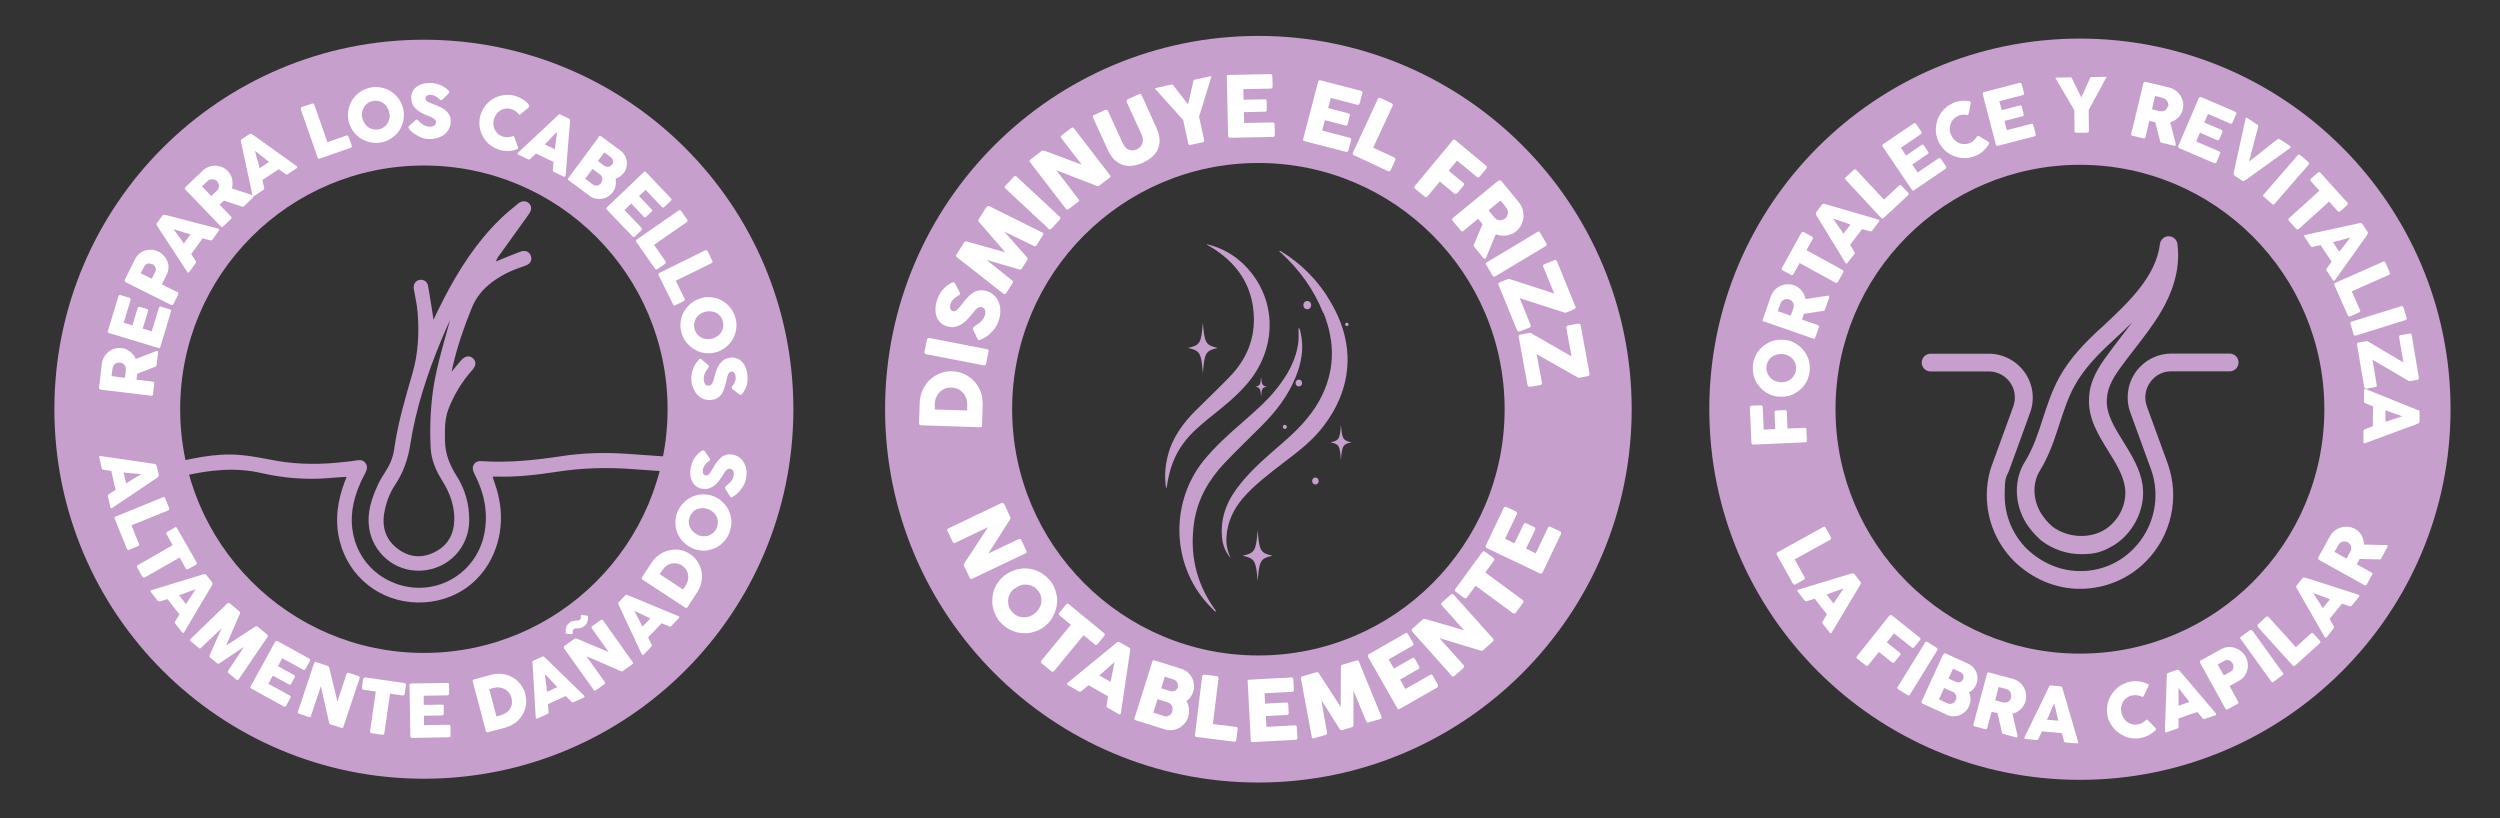 <svg viewBox="0 0 1774.7 581" version="1.1" xmlns="http://www.w3.org/2000/svg" id="SELLOS">
  
  <rect x="0" y="0" width="1774.7" height="581" fill="#333333" stroke="none"/>
  
  <defs>
    <style>
      .st0 {
        fill: #fff;
      }

      .st1 {
        fill: #c69fcd;
      }
    </style>
  </defs>
  <g>
    <path d="M1476.5,27.4c-145.3,0-263.1,117.8-263.1,263.1s117.8,263.1,263.1,263.1,263.1-117.8,263.1-263.1S1621.8,27.4,1476.5,27.4ZM1476.5,464c-95.8,0-173.5-77.7-173.5-173.5s77.7-173.5,173.5-173.5,173.5,77.7,173.5,173.5-77.7,173.5-173.5,173.5Z" class="st1"></path>
    <g>
      <path d="M1294.3,374c.3-.1.6-.2.9-.1.3,0,.5.3.7.6l3.8,6.9c.1.3.2.6.1.9,0,.3-.2.6-.5.8l-25.3,14,7.1,12.8c.1.3.2.6.1.9,0,.3-.3.6-.6.7l-6.1,3.4c-.3.1-.6.2-.9.1-.3,0-.6-.2-.8-.6l-11.5-20.7c-.4-.7-.2-1.2.5-1.6l32.5-18Z" class="st0"></path>
      <path d="M1314.6,407c0,0,.2,0,.4,0s.3,0,.5,0c.2,0,.3.1.5.2.1,0,.3.2.4.3l4.2,5.4c.2.2.3.5.3.8,0,.3,0,.5,0,.7l-.8,1.5-19.8,33.1c-.2.3-.4.5-.7.5-.3,0-.6-.2-.9-.6l-4.7-6c-.3-.3-.4-.6-.4-.9,0-.3,0-.6.3-.9.5-.8,1-1.7,1.5-2.5.5-.8,1-1.6,1.5-2.5l-8.7-11.1c-.9.3-1.8.6-2.8.9-.9.3-1.8.6-2.8.8-.7.2-1.2,0-1.6-.5l-4.8-6.2c-.2-.3-.3-.5-.3-.8,0-.3.2-.5.6-.6l38.3-11.6ZM1308.6,417.8c-.9.3-1.9.6-2.9,1-1,.4-2.1.7-3.1,1.1-1,.4-2.1.8-3.1,1.1-1,.4-2,.7-2.9,1l5,6.4,7.1-10.7Z" class="st0"></path>
      <path d="M1341.3,437.1c.2-.3.5-.5.8-.5.3,0,.6,0,.8.2l19.9,15.8c.3.3.5.5.5.8,0,.3,0,.6-.3.9l-4.1,5.1c-.2.2-.4.4-.8.5-.3,0-.7,0-1-.3l-12.6-10-5.1,6.4,9.3,7.4c.3.2.4.4.5.7,0,.3,0,.6-.3.9l-4,5c-.2.2-.4.4-.8.5-.3,0-.6,0-.9-.2l-9.4-7.5-7.6,9.5c-.5.6-1,.6-1.7.1l-6.3-5c-.4-.5-.5-1,0-1.5l23.1-29Z" class="st0"></path>
      <path d="M1366.5,456.1c.2-.3.4-.5.7-.6s.6,0,.9.2l6.6,4.1c.2.1.4.4.6.7.1.3.1.7,0,1l-19.5,31.6c-.4.7-1,.8-1.7.3l-6.6-4.1c-.7-.4-.8-.9-.4-1.6l19.5-31.6Z" class="st0"></path>
      <path d="M1379.7,464.6c.2-.3.4-.6.6-.7.3-.1.6,0,.9,0l16,7.3c1.4.6,2.6,1.5,3.6,2.6,1,1.1,1.8,2.4,2.3,3.7.5,1.4.8,2.8.7,4.3,0,1.5-.4,3-1,4.4-.6,1.2-1.3,2.2-2.1,3.1s-1.8,1.5-2.9,2.1c.7,1.6,1,3.3,1,5,0,1.8-.4,3.5-1.1,5.1-.7,1.5-1.6,2.7-2.7,3.8-1.2,1-2.5,1.9-3.9,2.4-1.4.6-2.9.8-4.4.8-1.5,0-3-.3-4.4-1l-17.5-8c-.3-.1-.5-.4-.7-.6s0-.6,0-.9l15.4-33.7ZM1388.4,497c.2-.5.4-1,.4-1.6,0-.6,0-1.1-.2-1.6-.2-.5-.4-1-.8-1.5-.3-.5-.8-.8-1.3-1l-6.4-2.9-3.7,8.1,6.4,2.9c.5.2,1.1.4,1.6.3.6,0,1.1-.1,1.6-.4.5-.2,1-.5,1.4-.9.4-.4.7-.9,1-1.4ZM1393.5,482.4c.2-.5.3-1,.4-1.5,0-.5,0-1-.2-1.5-.2-.5-.4-.9-.8-1.3s-.8-.7-1.3-1l-5.2-2.4-3.2,7,5.1,2.3c.5.3,1.1.4,1.6.4.5,0,1,0,1.5-.2.5-.2.9-.4,1.3-.8.4-.3.7-.8.9-1.3Z" class="st0"></path>
      <path d="M1410.6,478.2c0-.4.3-.6.5-.8.2-.2.6-.2.9,0l16.6,4.4c1.8.5,3.3,1.2,4.7,2.3,1.4,1.1,2.5,2.3,3.3,3.8.8,1.4,1.4,3,1.6,4.7.3,1.7.1,3.4-.3,5.1-.3,1.2-.8,2.2-1.4,3.2-.6,1-1.3,1.8-2.1,2.6-.8.8-1.7,1.4-2.7,2-1,.5-2,.9-3.1,1.2l3.3,14.2c0,.3.1.6.2,1,.1.4.1.7,0,.9,0,.3-.2.4-.4.6-.2,0-.5.1-.8,0l-8.8-2.4c-.3,0-.5-.2-.7-.5-.2-.2-.3-.5-.3-.8l-3.1-13.4-4.2-1.1-3.1,11.6c-.2.7-.7,1-1.5.8l-7.6-2c-.3,0-.6-.3-.7-.5-.2-.2-.2-.5,0-.9l9.6-35.8ZM1427.6,495c.1-.5.2-1,.1-1.6s-.2-1.1-.4-1.6c-.2-.5-.5-1-.9-1.4-.4-.4-.9-.7-1.4-1-.5-.2-.9-.3-1.3-.4-.4-.1-.9-.3-1.4-.4l-3.5-.9-2.5,9.4,4.7,1.3c.3,0,.6.1.8.2.2,0,.5,0,.8.1.6,0,1.2,0,1.8,0,.6-.2,1-.4,1.5-.7.4-.3.8-.7,1.1-1.2.3-.5.5-1,.7-1.5Z" class="st0"></path>
      <path d="M1454.4,487.4c0-.1,0-.2.2-.3.1-.1.2-.2.4-.3s.3-.2.5-.2c.2,0,.3,0,.5,0l6.8.6c.3,0,.5.1.7.3.2.2.3.4.4.5l.5,1.6,10.8,37c.1.4,0,.6-.1.9s-.6.3-1,.2l-7.6-.6c-.4,0-.7-.1-.9-.3-.2-.2-.4-.4-.4-.8-.3-.9-.5-1.9-.8-2.8-.3-.9-.5-1.8-.8-2.8l-14-1.2c-.4.9-.8,1.7-1.3,2.6-.4.9-.8,1.7-1.2,2.6-.3.6-.8.9-1.4.9l-7.8-.7c-.3,0-.6-.1-.8-.3s-.2-.5,0-.8l17.5-36ZM1458.3,499.1c-.4.9-.8,1.8-1.3,2.8s-.9,2-1.3,3.1c-.4,1-.9,2.1-1.3,3.1s-.9,1.9-1.3,2.8l8.1.7-3-12.4Z" class="st0"></path>
      <path d="M1524.4,485.4c.3.1.6.3.8.6s.2.6,0,1l-3.4,7c-.1.3-.3.5-.5.6s-.5,0-.8,0c-1-.5-2-.9-3.1-1-1.1-.2-2.2-.2-3.4,0-1.4.2-2.7.7-3.8,1.4-1.1.7-2,1.6-2.8,2.7-.7,1.1-1.2,2.3-1.5,3.6-.3,1.3-.3,2.7,0,4.2s.7,2.7,1.4,3.9c.7,1.2,1.5,2.2,2.6,3,1,.8,2.2,1.4,3.5,1.7,1.3.4,2.7.4,4.1.2,1.2-.2,2.2-.5,3.2-1.1s1.9-1.2,2.6-2c.3-.2.5-.4.7-.4s.4.1.7.4l5.5,5.7c.3.4.3.7.2,1,0,.3-.3.5-.6.8-1.5,1.4-3.1,2.5-4.9,3.4-1.8.9-3.8,1.5-5.8,1.9-1.8.3-3.7.3-5.4.1-1.8-.2-3.5-.6-5.1-1.3s-3.1-1.5-4.5-2.5c-1.4-1-2.7-2.2-3.8-3.5-1.1-1.3-2-2.8-2.8-4.4s-1.3-3.4-1.6-5.2c-.3-1.9-.3-3.7-.1-5.5.2-1.8.6-3.5,1.3-5.1.6-1.6,1.5-3.2,2.5-4.6,1-1.4,2.2-2.7,3.5-3.8,1.3-1.1,2.8-2,4.5-2.8,1.6-.7,3.4-1.3,5.2-1.6,2.1-.3,4.1-.4,6.1,0,2,.3,3.8.9,5.7,1.7Z" class="st0"></path>
      <path d="M1538.2,479.1c0-.1,0-.2,0-.4s.1-.3.2-.4.2-.3.3-.4c.1-.1.3-.2.4-.2l6.4-2.2c.3-.1.6,0,.8,0s.5.2.6.3l1.1,1.2,25,29.4c.3.3.3.6.2.8-.1.3-.4.5-.8.6l-7.2,2.5c-.4.1-.7.2-1,0s-.5-.3-.7-.5c-.6-.7-1.3-1.5-1.9-2.2-.6-.7-1.2-1.5-1.8-2.2l-13.3,4.6c0,1,0,1.9,0,2.9,0,1,0,1.9,0,2.9,0,.7-.3,1.2-1,1.4l-7.4,2.6c-.3.1-.6.1-.9,0-.3,0-.4-.3-.4-.7l1.4-40ZM1546.5,488.2c0,1,0,2,0,3.1,0,1.1,0,2.2,0,3.3,0,1.1,0,2.2,0,3.3,0,1.1,0,2.1,0,3.1l7.7-2.7-7.8-10.1Z" class="st0"></path>
      <path d="M1561.8,470.5c-.2-.3-.2-.6-.2-.9s.3-.5.6-.7l14.8-8.2c1.1-.6,2.2-1,3.3-1.2,1.1-.2,2.2-.3,3.3-.2s2.1.3,3.2.7c1,.4,2,.9,2.9,1.4.9.6,1.7,1.3,2.5,2.1.7.8,1.4,1.7,1.9,2.6.8,1.4,1.3,2.9,1.5,4.5.2,1.6.2,3.2-.2,4.7-.4,1.6-1,3-1.9,4.4-1,1.4-2.2,2.5-3.8,3.4l-7,3.9,6.1,11.1c.4.7.2,1.2-.5,1.6l-6.9,3.8c-.3.2-.6.2-.9.2-.3,0-.5-.3-.7-.6l-17.9-32.4ZM1584.9,471c-.3-.5-.6-.9-1-1.3-.4-.4-.9-.7-1.4-.9-.5-.2-1.1-.3-1.6-.3-.6,0-1.1.2-1.7.5l-4.9,2.7,4.3,7.8,4.9-2.7c.6-.3,1-.7,1.3-1.2.3-.5.5-1,.6-1.5.1-.5.1-1.1,0-1.6,0-.6-.3-1.1-.6-1.6Z" class="st0"></path>
      <path d="M1590.5,453.6c-.2-.3-.3-.5-.2-.8,0-.3.2-.6.5-.8l6.3-4.6c.2-.2.5-.2.9-.2.4,0,.7.1.9.4l21.7,30.1c.5.6.3,1.2-.4,1.7l-6.3,4.6c-.6.5-1.2.4-1.6-.3l-21.7-30.1Z" class="st0"></path>
      <path d="M1602.8,444.8c-.2-.2-.3-.5-.3-.8,0-.3.1-.6.4-.8l5.8-5.3c.2-.2.5-.3.8-.3.3,0,.6.1.9.4l19.4,21.4,10.8-9.8c.2-.2.5-.3.8-.3.3,0,.6.1.8.4l4.7,5.2c.2.2.3.5.3.8,0,.3-.1.6-.4.9l-17.6,15.9c-.6.5-1.1.5-1.6,0l-24.9-27.5Z" class="st0"></path>
      <path d="M1630.3,417.5c0,0-.1-.2-.2-.4s0-.3,0-.5,0-.3,0-.5.1-.3.2-.4l4.3-5.3c.2-.2.4-.4.7-.4.3,0,.5,0,.7,0l1.6.4,36.7,11.8c.4.1.6.3.6.6,0,.3,0,.6-.4,1l-4.8,5.9c-.3.3-.5.5-.8.6-.3,0-.6,0-.9,0-.9-.3-1.8-.6-2.7-.9s-1.8-.6-2.7-.9l-8.9,10.9c.5.8,1,1.7,1.5,2.5.5.8,1,1.7,1.4,2.5.4.6.3,1.1,0,1.7l-4.9,6.1c-.2.3-.5.4-.7.5-.3,0-.5,0-.7-.4l-19.9-34.7ZM1642.1,420.9c.5.8,1,1.7,1.6,2.6.6.9,1.2,1.9,1.8,2.8.6.9,1.2,1.9,1.8,2.8.6.9,1.1,1.8,1.6,2.6l5.1-6.3-12-4.5Z" class="st0"></path>
      <path d="M1646.2,397.3c-.3-.2-.5-.4-.6-.7-.1-.3,0-.6.1-.9l8.3-15c.9-1.6,2-2.9,3.4-4,1.4-1.1,2.9-1.8,4.5-2.3,1.6-.5,3.2-.6,4.9-.5,1.7.2,3.3.7,4.9,1.5,1,.6,2,1.3,2.8,2.1.8.8,1.5,1.7,2,2.7.5,1,1,2,1.2,3.1.3,1.1.4,2.2.4,3.3l14.5.3c.3,0,.6,0,1,0,.4,0,.7,0,.9.2.2.1.4.3.4.6,0,.2,0,.5-.2.8l-4.4,8c-.1.3-.4.4-.6.6-.3.1-.6.1-.9,0l-13.7-.3-2.1,3.8,10.5,5.8c.7.4.8.9.4,1.6l-3.8,6.9c-.2.3-.4.5-.7.6-.3,0-.6,0-.9-.1l-32.4-18ZM1666.6,384.9c-.5-.3-1-.4-1.5-.5-.6,0-1.1,0-1.7,0s-1.1.3-1.6.6c-.5.3-.9.7-1.3,1.2-.3.4-.5.8-.8,1.2-.2.4-.5.8-.7,1.2l-1.8,3.2,8.5,4.7,2.4-4.3c.2-.3.3-.5.4-.7.1-.2.2-.5.3-.8.2-.6.4-1.2.3-1.7,0-.6-.1-1.1-.3-1.6-.2-.5-.5-1-.9-1.4s-.8-.8-1.3-1Z" class="st0"></path>
    </g>
    <g>
      <path d="M1244.6,315.6c-.4,0-.7,0-.9-.3-.2-.2-.3-.4-.4-.7l-1.1-25.4c0-.4,0-.7.3-.9.2-.2.5-.3.9-.3l6.6-.3c.3,0,.6,0,.9.3.3.2.4.5.4.9l.7,16.1,8.2-.4-.5-11.9c0-.3,0-.6.2-.9.2-.2.5-.4.9-.4l6.3-.3c.3,0,.6,0,.9.3.3.2.4.5.4.8l.5,12,12.2-.5c.8,0,1.2.4,1.2,1.2l.4,8.1c0,.6-.4,1-1.1,1l-37.1,1.6Z" class="st0"></path>
      <path d="M1261.6,281.5c-1.9-.3-3.6-.7-5.2-1.5-1.6-.7-3.2-1.6-4.5-2.7-1.4-1.1-2.6-2.3-3.6-3.7-1.1-1.4-1.9-2.9-2.6-4.5s-1.1-3.3-1.3-5.1c-.2-1.8-.2-3.6,0-5.5.3-1.8.8-3.6,1.5-5.2s1.6-3.2,2.7-4.5,2.3-2.6,3.7-3.6c1.4-1.1,2.9-1.9,4.5-2.6,1.6-.7,3.3-1.1,5.1-1.3,1.8-.2,3.6-.2,5.5,0,1.9.3,3.6.7,5.2,1.5,1.6.7,3.1,1.6,4.5,2.7,1.4,1.1,2.6,2.3,3.6,3.7,1,1.4,1.9,2.9,2.6,4.5.7,1.6,1.1,3.3,1.3,5.1.2,1.8.2,3.6,0,5.4-.3,1.9-.8,3.6-1.5,5.3s-1.6,3.1-2.7,4.5c-1.1,1.4-2.3,2.6-3.7,3.6-1.4,1-2.9,1.9-4.5,2.6-1.6.7-3.3,1.1-5.1,1.3-1.8.2-3.6.2-5.5,0ZM1263,271.3c1.5.2,2.8.1,4.2-.2s2.5-.8,3.6-1.6c1.1-.8,1.9-1.7,2.7-2.8.7-1.1,1.2-2.4,1.4-3.9s.1-2.8-.2-4.1-1-2.5-1.8-3.5-1.8-1.9-3-2.5-2.5-1.1-4-1.3c-1.4-.2-2.8-.1-4.2.2-1.3.3-2.5.8-3.6,1.6-1.1.7-2,1.7-2.7,2.8s-1.2,2.4-1.4,3.9c-.2,1.5-.1,2.8.3,4.1.4,1.3,1,2.4,1.8,3.4.8,1,1.8,1.9,3,2.5,1.2.7,2.5,1.1,4,1.3Z" class="st0"></path>
      <path d="M1252.1,228.3c-.4-.1-.6-.3-.7-.6-.1-.3-.2-.6,0-.9l5.6-16.2c.6-1.7,1.5-3.2,2.6-4.5,1.2-1.3,2.5-2.3,4-3s3.1-1.2,4.8-1.3c1.7-.1,3.4,0,5.1.7,1.1.4,2.2.9,3.1,1.6.9.7,1.7,1.4,2.4,2.3.7.9,1.3,1.8,1.7,2.8.5,1,.8,2.1,1,3.1l14.4-2.2c.3,0,.6,0,1-.2.4,0,.7,0,.9,0,.3,0,.4.3.5.5,0,.2,0,.5,0,.8l-3,8.6c0,.3-.3.5-.5.7-.2.2-.5.2-.8.2l-13.6,2.1-1.4,4.1,11.3,3.9c.7.3.9.8.7,1.5l-2.6,7.4c-.1.3-.3.6-.5.7-.2.1-.6.1-.9,0l-35-12.2ZM1270,212.5c-.5-.2-1-.3-1.6-.2s-1.1.1-1.6.3c-.5.2-1,.5-1.5.8-.4.4-.8.8-1.1,1.4-.2.5-.4.9-.5,1.3-.2.4-.3.8-.5,1.3l-1.2,3.5,9.2,3.2,1.6-4.6c.1-.3.2-.6.3-.8,0-.2.1-.5.2-.8.1-.6.1-1.2,0-1.8-.1-.6-.3-1.1-.6-1.5s-.7-.9-1.1-1.2c-.5-.3-.9-.6-1.5-.8Z" class="st0"></path>
      <path d="M1265.4,191.9c-.3-.2-.5-.4-.6-.7s0-.6.1-.9l13.8-25c.2-.3.4-.5.7-.6.3-.1.6-.1,1,0l5.8,3.2c.3.1.5.4.6.7.1.3.1.7,0,1l-4.4,8,25.5,14c.3.2.5.4.6.7s0,.6,0,1l-3.8,6.8c-.1.3-.4.4-.7.6-.3.1-.7,0-1,0l-25.5-14-4.4,8c-.2.3-.4.5-.7.6s-.7,0-1.1-.2l-5.8-3.2Z" class="st0"></path>
      <path d="M1289.4,152.2c0,0-.1-.2-.2-.3,0-.1,0-.3,0-.5,0-.2,0-.3,0-.5,0-.2.1-.3.2-.4l4.1-5.4c.2-.2.4-.4.7-.4.3,0,.5,0,.7,0l1.6.4,37,10.8c.4.1.6.3.6.6s0,.6-.4,1l-4.6,6.1c-.3.3-.5.5-.8.6s-.6,0-.9,0c-.9-.3-1.9-.5-2.8-.8-.9-.3-1.8-.6-2.7-.8l-8.6,11.2c.5.8,1,1.6,1.5,2.4.5.8,1,1.6,1.5,2.5.4.6.4,1.1,0,1.7l-4.8,6.2c-.2.3-.4.4-.7.5-.3,0-.5,0-.7-.4l-20.9-34.2ZM1301.4,155.3c.5.8,1.1,1.7,1.7,2.6.6.9,1.3,1.8,1.9,2.7.6.9,1.3,1.8,1.9,2.7s1.2,1.8,1.7,2.6l5-6.5-12.1-4.2Z" class="st0"></path>
      <path d="M1310.1,127.5c-.2-.2-.3-.5-.3-.8s.1-.6.4-.8l5.8-5.4c.2-.2.5-.3.8-.3.3,0,.6.1.9.4l19.7,21.1,10.7-10c.2-.2.5-.3.8-.3s.6.1.9.4l4.8,5.1c.2.2.3.5.3.8,0,.3-.1.6-.4.9l-17.4,16.2c-.6.5-1.1.5-1.6,0l-25.3-27.2Z" class="st0"></path>
      <path d="M1336.4,104.1c-.2-.3-.3-.6-.2-.9s.2-.6.5-.8l21.8-14.8c.3-.2.6-.3.9-.2s.6.3.8.6l3.7,5.4c.2.2.2.5.2.9s-.2.6-.5.9l-14.2,9.7,3.7,5.5,11-7.5c.3-.2.6-.3.8-.3.3,0,.5.2.7.5l3.2,4.7c.1.2.2.4.2.7,0,.3-.2.6-.5.8l-11,7.5,3.8,5.6,14.8-10c.7-.4,1.2-.3,1.7.3l3.7,5.5c0,.1.1.3,0,.5.2.4,0,.9-.5,1.2l-22.2,15.1c-.3.2-.6.3-.9.2-.3,0-.5-.2-.7-.5l-20.8-30.7Z" class="st0"></path>
      <path d="M1397.8,71.8c.4,0,.6.1.9.4.2.2.4.5.3.9l-1.5,7.7c0,.3-.2.6-.4.7-.2.1-.5.2-.8.1-1.1-.2-2.1-.3-3.2-.2-1.1.1-2.2.4-3.2.9-1.3.6-2.4,1.4-3.3,2.4s-1.5,2.1-2,3.4c-.4,1.2-.6,2.5-.5,3.9,0,1.4.4,2.7,1,4s1.4,2.5,2.4,3.4c1,1,2.1,1.7,3.3,2.2,1.2.5,2.5.7,3.8.7,1.3,0,2.7-.3,4-.9,1.1-.5,2-1.1,2.8-1.9.8-.8,1.5-1.6,2-2.6.2-.3.4-.5.6-.5s.5,0,.8.2l6.8,4.1c.3.3.5.6.5.9,0,.3-.1.6-.3.9-1.1,1.7-2.3,3.2-3.8,4.6s-3.2,2.5-5.2,3.3c-1.7.8-3.4,1.3-5.2,1.6-1.8.3-3.5.3-5.3.1-1.7-.2-3.4-.6-5-1.2-1.6-.6-3.2-1.4-4.6-2.4-1.4-1-2.7-2.2-3.8-3.6-1.1-1.4-2.1-2.9-2.9-4.6-.8-1.7-1.3-3.5-1.6-5.2-.3-1.8-.3-3.5-.1-5.3.2-1.7.6-3.4,1.2-5.1.6-1.6,1.4-3.2,2.4-4.6,1-1.4,2.2-2.7,3.6-3.9,1.4-1.2,2.9-2.1,4.6-2.9,1.9-.9,3.9-1.4,5.8-1.7,2-.2,3.9-.2,5.9.1Z" class="st0"></path>
      <path d="M1407.5,66.8c0-.4,0-.7,0-.9.1-.3.4-.4.7-.5l25.5-6.6c.4,0,.7,0,1,.1.3.2.4.4.5.8l1.6,6.3c0,.3,0,.6,0,.9-.1.3-.4.5-.8.6l-16.7,4.3,1.7,6.4,12.8-3.3c.3,0,.6,0,.9,0,.3.1.4.3.5.7l1.4,5.6c0,.2,0,.5-.1.8-.1.3-.4.4-.7.5l-12.9,3.3,1.7,6.6,17.3-4.5c.8-.2,1.3,0,1.5.9l1.7,6.5c0,.2,0,.3,0,.5,0,.5-.2.8-.9,1l-26,6.7c-.3,0-.6,0-.9,0-.2-.1-.4-.4-.5-.8l-9.3-35.9Z" class="st0"></path>
      <path d="M1477.5,69.2l6.2-13.8c.1-.2.2-.4.3-.5,0,0,.1-.2.2-.2s.1,0,.2,0c0,0,.2,0,.3,0l10.2-.2c.1,0,.2,0,.3.1s.1.2.1.3c0,.2-.1.4-.4.7l-12.2,22.5.2,14.8c0,.8-.4,1.3-1.2,1.3h-7.9c-.4.1-.6,0-.8-.2-.2-.2-.3-.5-.3-.9l-.2-14.9-12.9-22c-.2-.2-.4-.4-.4-.7,0-.1,0-.2.1-.3s.2-.1.3-.1l10.2-.2c.1,0,.2,0,.3,0,0,0,.1,0,.2,0,0,0,.1.1.2.2,0,.1.2.3.3.5l6.7,13.6Z" class="st0"></path>
      <path d="M1521.7,59c0-.4.3-.6.5-.8.2-.2.6-.2.9-.1l16.7,4c1.8.4,3.4,1.2,4.7,2.2s2.5,2.3,3.4,3.7c.9,1.4,1.5,3,1.8,4.6.3,1.7.2,3.4-.2,5.1-.3,1.2-.7,2.2-1.3,3.2-.6,1-1.3,1.9-2,2.6-.8.8-1.7,1.5-2.6,2-1,.6-2,1-3,1.3l3.6,14.1c0,.3.1.6.3,1,.1.4.1.7,0,.9,0,.3-.2.5-.4.6-.2.1-.5.1-.8,0l-8.9-2.1c-.3,0-.5-.2-.7-.4-.2-.2-.3-.5-.3-.8l-3.4-13.3-4.2-1-2.8,11.6c-.2.7-.7,1-1.5.8l-7.7-1.8c-.3,0-.6-.2-.8-.5-.2-.2-.2-.5-.1-.9l8.7-36ZM1539.2,75.4c.1-.5.2-1,0-1.6,0-.6-.2-1.1-.5-1.6-.2-.5-.6-1-1-1.4-.4-.4-.9-.7-1.5-1-.5-.1-.9-.3-1.3-.4s-.9-.3-1.4-.4l-3.6-.9-2.3,9.5,4.7,1.1c.3,0,.6.1.8.2.2,0,.5,0,.8.1.6,0,1.2,0,1.8-.1.5-.2,1-.4,1.5-.8.4-.3.8-.7,1.1-1.2s.5-1,.6-1.6Z" class="st0"></path>
      <path d="M1561,69.6c.1-.3.4-.6.6-.7.3-.1.6-.1.9,0l24.2,10.4c.4.1.6.4.7.7.1.3,0,.6,0,1l-2.6,6c-.1.3-.3.5-.6.7-.3.2-.6.2-1,0l-15.8-6.8-2.6,6.1,12.2,5.2c.3.1.5.3.7.6.1.2.1.5,0,.9l-2.3,5.3c0,.2-.3.4-.6.5-.3.1-.6.1-.9,0l-12.2-5.3-2.7,6.2,16.4,7.1c.7.3.9.8.6,1.6l-2.6,6.1c0,.2-.2.3-.4.3-.3.4-.7.5-1.3.3l-24.7-10.6c-.3-.1-.5-.3-.7-.6s-.1-.6,0-.9l14.6-34.1Z" class="st0"></path>
      <path d="M1585.6,123.7c0-.4,0-.7.1-1.1,0-.4.1-.7.2-1.1l8.2-37.3c0,0,0-.1,0-.2s0-.1,0-.2c.3-.4.7-.4,1.2,0l7.1,4.7c.6.4.8.9.6,1.6l-6.5,24.6c1.7-1.3,3.4-2.6,5.1-3.9s3.3-2.6,5-4c1.7-1.3,3.3-2.7,5-4s3.3-2.6,5.1-3.9c.6-.4,1.2-.4,1.8,0l7,4.6c.3.2.5.4.6.7,0,.2,0,.4-.1.6,0,.1-.1.2-.2.2h0c0,0-31,22.3-31,22.3-.2.2-.4.3-.7.5s-.5.3-.8.5c-.3.1-.6.2-.8.2-.3,0-.5,0-.7-.2l-5.5-3.6c-.5-.3-.7-.7-.6-1.1Z" class="st0"></path>
      <path d="M1631.1,110.1c.2-.2.5-.4.8-.4s.6,0,.9.3l5.9,5.1c.2.2.3.4.4.8,0,.4,0,.7-.2.9l-24.3,28c-.5.6-1.1.6-1.7,0l-5.9-5.1c-.6-.5-.6-1.1-.1-1.6l24.3-28Z" class="st0"></path>
      <path d="M1645.5,122.5c.3-.2.6-.3.9-.3s.6.2.8.4l19.1,21.2c.2.2.3.5.4.8,0,.3-.1.6-.4.9l-4.9,4.4c-.2.2-.5.3-.9.4s-.7-.1-1-.4l-6.1-6.8-21.6,19.5c-.2.2-.5.3-.9.3s-.6-.1-.9-.4l-5.2-5.8c-.2-.2-.3-.5-.3-.9s.1-.7.4-.9l21.6-19.5-6.1-6.8c-.2-.3-.4-.6-.3-.9s.2-.6.5-.9l4.9-4.4Z" class="st0"></path>
      <path d="M1675.3,158.3c0,0,.2,0,.4,0s.3,0,.5.1c.2,0,.3.1.5.2.1.1.2.2.3.3l3.7,5.7c.2.3.2.5.2.8,0,.3,0,.5-.1.7l-.9,1.4-22.4,31.4c-.2.3-.5.4-.8.4-.3,0-.6-.3-.8-.7l-4.2-6.4c-.2-.3-.3-.6-.3-.9,0-.3.1-.6.4-.9.6-.8,1.1-1.6,1.7-2.3.6-.8,1.1-1.6,1.7-2.3l-7.8-11.8c-.9.2-1.9.4-2.8.6-.9.2-1.9.4-2.8.6-.7.2-1.2,0-1.6-.6l-4.3-6.5c-.2-.3-.3-.6-.2-.8,0-.3.2-.5.6-.5l39.1-8.5ZM1668.5,168.6c-.9.2-1.9.5-3,.8s-2.1.6-3.2.9c-1.1.3-2.1.6-3.2.9-1.1.3-2.1.5-3,.7l4.5,6.8,7.9-10.1Z" class="st0"></path>
      <path d="M1691.7,185.6c.3-.1.6-.1.9,0,.3.1.5.3.7.7l3.2,7.2c.1.3.1.6,0,.9,0,.3-.3.6-.6.7l-26.4,11.7,5.9,13.4c.1.3.1.6,0,.9-.1.3-.3.5-.7.7l-6.4,2.8c-.3.1-.6.1-.9,0-.3,0-.5-.3-.7-.6l-9.6-21.7c-.3-.7-.1-1.2.6-1.5l34-15Z" class="st0"></path>
      <path d="M1704.6,217.4c.3,0,.6,0,.9,0,.3.1.5.4.6.7l2.3,7.5c0,.3,0,.6,0,.9-.1.4-.3.6-.7.7l-35.4,11c-.7.2-1.2,0-1.5-.9l-2.3-7.5c-.2-.7,0-1.2.8-1.5l35.4-11Z" class="st0"></path>
      <path d="M1710.6,236.7c.3,0,.6,0,.9.2.2.2.4.5.5.9l5.1,30.4c0,.3,0,.6-.1.9-.2.3-.4.4-.8.5l-5.3.9c-.1,0-.3,0-.4,0-.1,0-.3,0-.5,0l-25.8-15.1,3,18c0,.3,0,.6-.1.9-.2.3-.4.4-.8.5l-6.5,1.1c-.3,0-.6,0-.9-.2s-.5-.4-.6-.8l-5.1-30.4c0-.3,0-.7.2-.9.2-.3.5-.4.9-.5l5.6-.9c.3,0,.5,0,.7,0l25.5,15.1-3-17.9c0-.4,0-.7.1-1,.2-.3.5-.4.9-.5l6.6-1.1Z" class="st0"></path>
      <path d="M1716.8,291c.1,0,.2,0,.3.2.1.1.2.2.3.4s.2.3.2.5c0,.1,0,.3,0,.4v6.8c-.1.3-.2.6-.4.8-.2.2-.4.4-.5.5l-1.5.6-36.2,13.4c-.4.1-.6.1-.9,0s-.3-.5-.3-1v-7.6c.1-.4.2-.7.4-.9.1-.2.4-.4.8-.5.9-.3,1.8-.7,2.7-1,.9-.3,1.8-.6,2.7-1l.2-14.1c-.9-.3-1.8-.7-2.7-1.1-.9-.4-1.8-.7-2.7-1.1-.7-.2-1-.7-1-1.4v-7.8c.1-.3.2-.6.4-.8.2-.2.4-.3.8-.1l37.1,15ZM1705.4,295.6c-.9-.3-1.9-.7-2.9-1.1-1-.4-2.1-.7-3.1-1.1-1.1-.3-2.1-.7-3.1-1.1-1-.4-2-.7-2.9-1.1v8.2c-.1,0,12.1-3.9,12.1-3.9Z" class="st0"></path>
    </g>
    <g>
      <path d="M1582.8,251h-41.7c-17.2.2-30.9,14.3-30.7,31.4,0,3.5.6,6.9,1.8,10.2l14.8,40.7c7,19.6,2.1,41.5-12.5,56.3h0c-9.9,10.2-23.5,15.9-37.8,15.8-13.9,0-27.2-5.6-37.9-15.8-10.1-10-15.7-23.6-15.7-37.8s1.1-12.5,3.3-18.3l14.8-40.7c3.4-9.5,2-20.1-3.8-28.3-5.8-8.3-15.2-13.3-25.2-13.4h-41.7c-3.5,0-6.3,2.8-6.3,6.3s2.8,6.3,6.3,6.3h41.7c10.2.2,18.3,8.6,18.1,18.8,0,2-.4,3.9-1,5.8l-14.8,40.6c-2.8,7.2-4.1,15-4.1,22.8,0,17.6,7,34.4,19.5,46.8h0c13,12.6,29.5,19.5,46.7,19.5,17.6,0,34.5-7,46.8-19.5,18.1-18.3,24.1-45.3,15.4-69.5l-14.8-40.6c-2-5.7-1.2-12,2.3-16.9,3.3-4.9,8.9-7.9,14.8-7.9h41.7c3.5,0,6.3-2.8,6.3-6.3s-2.8-6.3-6.3-6.3Z" class="st1"></path>
      <path d="M1495.7,282.9c.3-8.6,5.5-16.6,11.1-24,2.8-3.8,5.7-7.6,8.6-11.3,6.5-8.4,13.3-17.2,18.8-26.5,6.7-11.3,14.1-28.7,11.5-48-.4-3.1-3.1-5.4-6.2-5.4s-5.8,2.4-6.2,5.5c-2.9,23.3-22.2,41.3-40.9,58.8l-1.6,1.4c-10.1,9.3-21.5,20.7-29.2,34.9-5,9.3-8.3,19.2-11.4,28.8-3.5,10.9-6.9,21.2-12.6,30.4-8,12.5-7.8,29.5.3,43.2,3,4.9,6.8,9.2,11.1,13,.2,0,.2.2.4.3,8.1,6.1,18,9.4,28.1,9.4s14.5-1.7,20.9-5.1c15.4-8.2,25-26.6,22.6-43.9-1.7-11.6-7.8-21.3-13.7-30.9-6.4-10.2-12.4-19.9-11.7-30.2,0,0,0-.2,0-.2ZM1496.5,320c5.5,8.7,10.6,17.1,12,26,1.7,12.1-5,25.1-16,30.9-10.8,5.7-25.3,4.5-35.4-3-3.3-2.8-6.1-6.1-8.4-9.8-5.7-9.6-6-21.4-.6-30,6.5-10.6,10.3-22,13.9-33.2,3.1-9.4,6-18.4,10.5-26.7,6.9-12.6,17.3-23.1,26.7-31.7l1.6-1.5c4.3-3.9,8.6-8,12.8-12.2-2.8,3.7-5.6,7.4-8.4,11-2.9,3.8-5.9,7.7-8.7,11.6-6.8,9-13.1,19-13.5,30.9-1,14.3,6.4,26.2,13.5,37.7Z" class="st1"></path>
    </g>
  </g>
  <g>
    <path d="M893.3,25.5c-146.4,0-265,118.7-265,265s118.7,265,265,265,265-118.7,265-265S1039.6,25.5,893.3,25.5ZM893.3,465.3c-96.5,0-174.8-78.3-174.8-174.8s78.3-174.8,174.8-174.8,174.8,78.3,174.8,174.8-78.3,174.8-174.8,174.8Z" class="st1"></path>
    <path d="M711.1,357.3c.3-.2.7-.2,1-.1.3,0,.6.3.8.7l4.2,8.9c.1.2.2.5.2.9,0,.3-.1.7-.3,1-2.6,4.1-5.2,8.1-7.7,12.1-2.5,4-5.1,8-7.7,12.1l21.7-10.3c.4,0,.7,0,1,0,.3.1.5.3.6.6l3.7,7.7c.2.4.2.8.1,1.1,0,.4-.3.6-.7.8l-38,18.1c-.4.2-.7.2-1,0-.3-.1-.5-.4-.7-.8l-4.1-8.7c-.1-.2-.1-.5,0-.7,0-.3.2-.6.4-.9,2.8-4.3,5.6-8.5,8.4-12.8,2.8-4.2,5.6-8.5,8.4-12.8l-23.3,11.1c-.4.2-.7.2-1,.1-.3,0-.5-.4-.8-.8l-3.7-7.7c-.2-.4-.2-.8-.1-1.1.1-.3.4-.5.7-.7l37.9-18.1Z" class="st0"></path>
    <path d="M712.9,408.7c1.6-1.3,3.4-2.4,5.3-3.2,1.9-.8,3.8-1.4,5.7-1.7s3.9-.4,5.9-.2c2,.2,3.9.7,5.7,1.4,1.8.7,3.6,1.6,5.3,2.8,1.7,1.2,3.2,2.6,4.5,4.2,1.3,1.6,2.4,3.4,3.2,5.3.8,1.9,1.4,3.8,1.7,5.7.3,1.9.4,3.9.1,5.9s-.7,3.9-1.4,5.7c-.7,1.9-1.6,3.6-2.8,5.3-1.2,1.7-2.6,3.2-4.2,4.5-1.6,1.3-3.4,2.4-5.3,3.2-1.9.8-3.8,1.3-5.7,1.7-1.9.3-3.9.3-5.9.1-2-.2-3.9-.7-5.7-1.4-1.8-.7-3.6-1.6-5.3-2.8-1.7-1.2-3.1-2.6-4.5-4.2-1.3-1.6-2.4-3.4-3.2-5.3-.8-1.9-1.4-3.8-1.7-5.7-.3-2-.3-3.9-.1-5.9.2-2,.6-3.9,1.3-5.7.7-1.8,1.6-3.6,2.8-5.2,1.2-1.7,2.6-3.1,4.2-4.5ZM720.2,417.7c-1.3,1-2.3,2.2-3.1,3.6-.8,1.3-1.3,2.8-1.4,4.2-.2,1.5,0,2.9.3,4.4.4,1.5,1.1,2.8,2.2,4.1,1,1.3,2.2,2.3,3.6,3s2.8,1.1,4.2,1.2c1.5.1,2.9,0,4.4-.5,1.5-.5,2.9-1.2,4.2-2.3,1.3-1,2.3-2.2,3.1-3.6.8-1.3,1.3-2.8,1.5-4.2.2-1.5.1-2.9-.3-4.4-.4-1.5-1.1-2.8-2.2-4.1s-2.2-2.3-3.6-2.9c-1.4-.7-2.8-1.1-4.3-1.2-1.5-.1-3,0-4.4.6-1.5.5-2.9,1.3-4.1,2.3Z" class="st0"></path>
    <path d="M756.8,429c.3-.3.6-.5.9-.5.4,0,.7.1,1,.4l25,20.5c.3.2.5.5.5.9,0,.3,0,.7-.3,1.1l-4.7,5.8c-.2.3-.5.5-.9.6s-.8,0-1.1-.3l-8-6.6-20.9,25.4c-.2.3-.5.4-.9.5-.4,0-.7,0-1.1-.3l-6.8-5.6c-.3-.2-.4-.5-.5-.9s0-.7.3-1.1l20.9-25.4-8-6.6c-.3-.3-.5-.6-.5-.9,0-.4,0-.8.4-1.1l4.7-5.8Z" class="st0"></path>
    <path d="M792.8,456c0,0,.2-.2.4-.2.2,0,.4-.1.5-.1.2,0,.4,0,.6,0,.2,0,.4,0,.5.2l6.7,3.8c.3.2.5.4.6.7,0,.3.2.5.2.7l-.2,1.9-6.4,43.2c0,.4-.2.7-.6.8-.3.1-.7,0-1.2-.2l-7.5-4.3c-.4-.2-.7-.5-.8-.8-.1-.3-.2-.6,0-1,.2-1.1.3-2.2.5-3.2s.3-2.1.5-3.2l-13.9-7.9c-.8.7-1.7,1.4-2.5,2.1s-1.7,1.4-2.5,2.1c-.6.5-1.2.6-1.9.2l-7.7-4.4c-.3-.2-.6-.4-.7-.7-.1-.3,0-.6.3-.8l35-28.7ZM791.2,469.9c-.8.7-1.7,1.5-2.6,2.3-.9.8-1.8,1.7-2.8,2.5-.9.9-1.9,1.7-2.8,2.5-.9.8-1.8,1.6-2.6,2.3l8,4.6,2.8-14.2Z" class="st0"></path>
    <path d="M818,469.6c.1-.4.3-.7.6-.8.3-.2.6-.2,1,0l19,6c1.7.5,3.2,1.3,4.5,2.5,1.3,1.1,2.3,2.4,3.1,3.9.8,1.5,1.2,3.1,1.4,4.8.2,1.7,0,3.4-.6,5.1-.4,1.4-1.1,2.7-1.9,3.8-.8,1.1-1.8,2-2.9,2.7,1,1.7,1.6,3.5,1.8,5.5s0,4-.5,5.9c-.6,1.7-1.4,3.3-2.6,4.6-1.2,1.3-2.5,2.4-4,3.2-1.5.8-3.1,1.3-4.9,1.5-1.7.2-3.4,0-5.1-.5l-20.7-6.5c-.4-.1-.7-.3-.8-.6-.2-.3-.2-.6,0-1l12.6-40ZM832.2,504.9c.2-.6.3-1.2.2-1.8,0-.7-.2-1.3-.4-1.8s-.6-1.1-1.1-1.6c-.5-.4-1-.8-1.6-1l-7.6-2.4-3,9.6,7.6,2.4c.6.2,1.3.3,1.9.2.6,0,1.2-.3,1.8-.6.5-.3,1-.7,1.4-1.2.4-.5.7-1.1.9-1.7ZM836,487.8c.2-.6.2-1.1.2-1.7,0-.6-.2-1.1-.5-1.6s-.6-1-1.1-1.3c-.5-.4-1-.7-1.6-.9l-6.1-2-2.6,8.3,6.1,1.9c.6.2,1.3.3,1.9.3.6,0,1.2-.2,1.7-.4.5-.3.9-.6,1.3-1,.4-.4.7-1,.9-1.6Z" class="st0"></path>
    <path d="M853.5,480.1c0-.4.2-.7.5-.9.3-.2.6-.3,1-.3l8.8,1.1c.3,0,.6.2.9.5.2.3.4.6.3,1l-4,32.5,16.4,2c.4,0,.7.2.9.5.2.3.3.6.3,1l-1,7.8c0,.3-.2.6-.5.9-.3.2-.6.4-1,.3l-26.6-3.3c-.9-.1-1.3-.6-1.2-1.5l5.1-41.7Z" class="st0"></path>
    <path d="M885.6,483.9c0-.4,0-.8.3-1,.2-.3.5-.4,1-.4l29.8-1.6c.4,0,.8,0,1,.3s.4.6.4,1l.4,7.4c0,.4,0,.7-.3,1s-.6.5-1,.5l-19.5,1,.4,7.4,15-.8c.4,0,.7,0,1,.2.3.2.4.5.4.9l.3,6.5c0,.3,0,.6-.3.8-.2.3-.5.4-.9.4l-15,.8.4,7.7,20.2-1.1c.9,0,1.4.4,1.4,1.3l.4,7.5c0,.2,0,.4-.2.6,0,.6-.4.9-1.2.9l-30.3,1.6c-.4,0-.7,0-1-.3-.2-.2-.4-.5-.4-1l-2.2-41.9Z" class="st0"></path>
    <path d="M923.5,481.8c0-.4,0-.7.1-1,.2-.3.4-.5.9-.7l10-2.9c.7-.2,1.3,0,1.7.7l15.5,23.9.2-28.5c0-.8.4-1.3,1.2-1.5l9.9-2.9c.3-.1.7,0,1,0,.3.2.6.4.7.8,2.7,6.6,5.3,13.1,8,19.6,2.7,6.5,5.3,13,8,19.5h0c.2.9,0,1.4-.9,1.6l-8.2,2.4c-.9.3-1.5,0-1.8-.9l-9-21.6v24.4c0,.2,0,.5-.1.8-.2.3-.4.5-.6.6l-7.6,2.2c-.2,0-.5,0-.9-.2-.3-.2-.5-.4-.6-.6l-13-20.5,4,23c.2.9-.1,1.4-1,1.7l-8.2,2.4c-.8.2-1.4,0-1.6-.9l-7.7-41.5Z" class="st0"></path>
    <path d="M971.2,466.2c-.2-.4-.3-.7-.2-1,0-.3.3-.6.7-.8l25.9-14.8c.4-.2.7-.3,1.1-.2.3.1.6.4.8.7l3.7,6.4c.2.3.2.6.2,1,0,.4-.3.7-.7.9l-16.9,9.7,3.7,6.5,13-7.4c.3-.2.6-.3,1-.2s.6.2.8.6l3.2,5.6c.1.3.2.5.1.9s-.3.6-.6.8l-13.1,7.5,3.8,6.7,17.5-10c.8-.4,1.4-.3,1.9.5l3.7,6.6c.1.2.1.4,0,.6.2.5,0,1-.7,1.3l-26.4,15.1c-.3.2-.7.3-1,.2-.3,0-.6-.3-.8-.7l-20.8-36.5Z" class="st0"></path>
    <path d="M1002.5,448.2c-.2-.2-.4-.5-.4-.9,0-.3.2-.7.5-1l7.3-6.5c.2-.2.5-.3.8-.4.3,0,.7,0,1.1,0,4.6,1.4,9.2,2.7,13.7,4,4.5,1.3,9.1,2.6,13.8,4l-16-17.9c-.2-.3-.3-.6-.2-.9,0-.3.2-.6.4-.8l6.4-5.7c.3-.3.7-.4,1-.4.4,0,.7.1,1,.4l28.1,31.4c.3.3.4.6.3.9s-.2.6-.5.9l-7.1,6.4c-.2.2-.4.3-.7.3-.3,0-.6,0-1-.1-4.9-1.5-9.8-3-14.6-4.5-4.8-1.5-9.7-2.9-14.6-4.4l17.2,19.2c.3.3.4.7.4,1,0,.3-.2.6-.6,1l-6.4,5.7c-.3.3-.7.4-1,.4-.3,0-.6-.2-.8-.5l-28-31.3Z" class="st0"></path>
    <path d="M1033.3,420c-.3-.2-.5-.5-.5-.9,0-.4,0-.7.3-1l19.1-26.1c.2-.3.5-.5.8-.6.3-.1.7,0,1.1.2l6,4.4c.3.2.5.5.6.9.1.4,0,.8-.2,1.1l-6.1,8.4,26.5,19.5c.3.2.5.5.6.9,0,.4,0,.7-.3,1.1l-5.2,7.1c-.2.3-.5.5-.9.5s-.8,0-1.1-.2l-26.5-19.5-6.1,8.3c-.2.3-.5.5-.9.6-.4,0-.8,0-1.2-.3l-6-4.4Z" class="st0"></path>
    <path d="M1055.5,389.1c-.4-.2-.6-.4-.8-.7-.1-.3-.1-.7,0-1l12.8-26.9c.2-.4.5-.7.8-.7.3-.1.7,0,1.1.1l6.7,3.2c.3.1.5.4.7.7.2.4.2.7,0,1.1l-8.4,17.6,6.7,3.2,6.5-13.6c.2-.3.4-.6.7-.7.3-.1.6-.1,1,0l5.9,2.8c.3.1.5.3.6.7s.1.7,0,1l-6.5,13.6,6.9,3.3,8.7-18.2c.4-.8,1-1,1.8-.6l6.8,3.2c.2,0,.3.2.4.4.5.3.5.8.2,1.5l-13.1,27.4c-.2.4-.4.6-.7.7-.3.1-.6,0-1-.1l-37.9-18Z" class="st0"></path>
    <path d="M676,263.6c2.1,0,4.1.4,6,1,1.9.6,3.7,1.4,5.3,2.5,1.6,1,3.1,2.3,4.4,3.7,1.3,1.4,2.4,3,3.3,4.7.9,1.7,1.6,3.6,2,5.5.4,2,.6,4,.6,6.1l-.5,14.8c0,.4-.1.7-.3,1s-.5.4-1,.4l-42-1.4c-.4,0-.8-.1-1-.4-.2-.2-.4-.6-.4-1l.5-14.8c0-2.1.4-4.1,1-6,.6-1.9,1.4-3.7,2.4-5.4,1-1.7,2.2-3.2,3.6-4.5,1.4-1.4,2.9-2.5,4.6-3.4,1.7-1,3.5-1.7,5.5-2.2,1.9-.5,4-.7,6.1-.6ZM663.5,290.7l23.1.7v-2.5c0-.5,0-.9,0-1.4s0-.9,0-1.3c0-1.5-.4-2.9-1-4.2-.6-1.3-1.3-2.5-2.3-3.5-1-1-2.1-1.8-3.4-2.4-1.3-.6-2.8-.9-4.4-1-1.7,0-3.2.2-4.7.8-1.4.6-2.7,1.4-3.7,2.5-1.1,1-1.9,2.3-2.5,3.7s-1,3-1,4.6v4Z" class="st0"></path>
    <path d="M657.4,251.3c-.4,0-.6-.2-.9-.5-.2-.3-.3-.6-.2-1l1.7-8.7c0-.3.2-.6.5-.9.3-.3.6-.4,1-.3l41.2,8c.9.2,1.2.7,1,1.7l-1.7,8.7c-.2.9-.7,1.2-1.5,1.1l-41.2-8Z" class="st0"></path>
    <path d="M691.5,231.7c.4-.2.9-.5,1.5-.9.6-.4,1.3-.8,1.9-1.3,1-.7,1.8-1.5,2.5-2.4.7-.8,1.2-1.7,1.6-2.8.3-1,.5-1.8.5-2.5s-.1-1.3-.3-1.8c-.2-.5-.5-.9-1-1.2-.4-.3-.9-.6-1.4-.8-.6-.2-1.2-.2-1.8.1-.6.3-1.2.7-1.8,1.2-.6.5-1.1,1.1-1.6,1.7s-.9,1.1-1.3,1.6c-1.6,2-3.1,3.7-4.6,5.1s-3,2.5-4.5,3.2c-1.5.7-3.1,1.2-4.6,1.3-1.6.1-3.2-.1-4.8-.7-1.7-.6-3.2-1.5-4.4-2.7-1.2-1.2-2.1-2.6-2.6-4.3-.6-1.7-.8-3.5-.7-5.6,0-2,.5-4.2,1.3-6.5.6-1.7,1.4-3.3,2.3-4.7.9-1.4,2.1-2.8,3.5-4,.6-.5,1.2-1,1.8-1.4.6-.4,1.2-.8,1.7-1.1.5-.3,1-.5,1.4-.7.4-.1.8-.2,1,0,.2,0,.4.2.6.4.2.2.3.5.5.8l3.1,5.9c.2.4.3.8.2,1.1-.1.3-.3.5-.5.7-.2.2-.5.3-.8.5l-.3.2c-.5.3-.9.6-1.4.9-.5.4-1,.7-1.4,1.2-.5.4-.9.9-1.3,1.4-.4.5-.7,1.1-.9,1.7-.2.6-.4,1.2-.4,1.8,0,.6,0,1.1,0,1.6,0,.5.3.9.6,1.3.3.4.7.7,1.2.8.5.2,1,.2,1.5,0,.5-.1,1-.4,1.5-.8.5-.4,1.1-1,1.6-1.6.6-.7,1.2-1.5,1.9-2.4,1.4-1.8,2.7-3.4,4-4.8s2.7-2.6,4.1-3.5c1.4-.9,2.9-1.4,4.6-1.6,1.6-.2,3.4,0,5.4.7,2.1.7,3.8,1.8,5.2,3.3,1.4,1.4,2.4,3.1,3.1,5,.7,1.9,1,4,.9,6.2,0,2.2-.5,4.5-1.3,6.8-.8,2.2-1.9,4.2-3.4,6-1.5,1.8-3.2,3.4-5.2,4.8-.8.6-1.6,1-2.3,1.4-.7.3-1.3.6-1.7.8h-.1c0,0,0,0,0,0s0,0,0,0c0,0,0,0,0,0,0,0,0,0,0,0-.6.3-1.1.4-1.4.3-.3-.1-.6-.5-.9-1l-3-6.5c-.1-.5-.2-.9,0-1.1,0-.2.2-.3.4-.5.2-.1.4-.3.7-.5Z" class="st0"></path>
    <path d="M679.3,182.7c-.3-.2-.5-.5-.6-.8,0-.4,0-.7.2-1.1l5.6-8.8c.4-.6,1-.8,1.7-.6l27.4,7.7-18.7-21.6c-.5-.7-.5-1.3-.1-1.9l5.5-8.7c.2-.3.5-.5.8-.6.4-.1.7,0,1.1,0,6.3,3.2,12.6,6.3,18.9,9.4,6.2,3.1,12.5,6.2,18.9,9.4h.1c.7.5.8,1.1.3,1.8l-4.6,7.2c-.5.8-1.1,1-1.9.5l-21-10.2,16.1,18.2c.1.1.3.4.4.8s0,.6,0,.8l-4.2,6.7c-.1.2-.4.3-.8.4-.4,0-.7,0-.8,0l-23.3-6.8,18.2,14.6c.7.5.8,1.1.3,1.9l-4.6,7.2c-.5.7-1.1.9-1.8.4l-33.2-26.1Z" class="st0"></path>
    <path d="M713.7,133.9c-.3-.2-.4-.5-.5-.9,0-.3,0-.7.4-1l6-6.5c.2-.2.5-.4.9-.5.4,0,.8,0,1.1.3l30.7,28.6c.7.6.6,1.3,0,2l-6,6.5c-.6.6-1.2.7-1.9,0l-30.7-28.6Z" class="st0"></path>
    <path d="M731.2,115.2c-.2-.3-.3-.6-.3-1,0-.3.2-.6.5-.9l7.8-6c.2-.2.5-.3.8-.4s.7,0,1.1,0c4.5,1.7,9,3.4,13.4,5,4.4,1.6,8.9,3.3,13.4,5l-14.7-19.1c-.2-.3-.2-.7-.1-1,0-.3.2-.5.5-.7l6.8-5.2c.3-.3.7-.4,1-.4.4,0,.7.2.9.5l25.7,33.4c.2.3.3.6.3.9,0,.3-.3.6-.6.8l-7.6,5.8c-.2.2-.4.2-.7.2-.3,0-.6,0-1-.2-4.8-1.9-9.5-3.7-14.2-5.5-4.7-1.8-9.4-3.7-14.3-5.5l15.7,20.5c.3.4.4.7.4,1,0,.3-.2.6-.7.9l-6.8,5.2c-.4.3-.7.4-1,.3-.3,0-.6-.2-.8-.5l-25.6-33.3Z" class="st0"></path>
    <path d="M797,101.6c.6,1.3,1.3,2.4,2.1,3.2.8.8,1.7,1.3,2.5,1.6.9.3,1.8.4,2.7.3,1,0,1.9-.3,2.7-.7.9-.4,1.7-1,2.4-1.7s1.2-1.5,1.5-2.4c.3-.9.4-1.9.4-3s-.4-2.2-.9-3.4l-10.6-23.2c-.1-.3-.2-.6,0-1,.1-.3.4-.6.8-.8l8-3.7c.4-.2.8-.2,1.1,0,.4.1.6.4.7.7l10.5,23.1c1.4,3.2,2.2,6.1,2.3,8.7,0,2.6-.4,4.9-1.4,7-1,2-2.4,3.8-4.2,5.3-1.8,1.5-3.9,2.8-6.2,3.9-2.3,1-4.6,1.7-7,2.1-2.4.4-4.6.2-6.8-.4s-4.3-1.8-6.2-3.5c-1.9-1.7-3.6-4.2-5-7.3l-10.5-23c-.1-.3-.2-.6,0-1,.1-.3.3-.6.6-.7l8.2-3.7c.3-.1.6-.1,1,0,.4.1.7.3.8.7l10.6,23.2Z" class="st0"></path>
    <path d="M843.3,74.5l3.8-16.7c0-.2.1-.5.2-.6,0-.1.1-.2.2-.3,0,0,.1-.1.2-.2,0,0,.2,0,.3-.1l11.3-2.5c.1,0,.2,0,.4,0,.1,0,.2.2.2.3,0,.2,0,.5-.2.8l-8.5,27.7,3.6,16.4c.2.9-.1,1.5-1,1.7l-8.8,1.9c-.4,0-.7,0-1-.2-.3-.2-.4-.5-.5-1l-3.6-16.5-19.3-21.5c-.3-.2-.5-.4-.5-.7,0-.1,0-.2,0-.3,0-.1.2-.2.3-.2l11.3-2.5c.1,0,.2,0,.3,0,0,0,.2,0,.2,0,0,0,.2,0,.3.2.1,0,.2.2.4.4l10.5,13.6Z" class="st0"></path>
    <path d="M870.7,54.6c0-.4.1-.8.3-1,.2-.2.5-.4,1-.4l29.8-.6c.4,0,.8.1,1,.4.2.3.4.6.4,1l.2,7.4c0,.3-.1.7-.3,1-.2.3-.6.5-1,.5l-19.5.4.2,7.5,15-.3c.4,0,.7,0,1,.2.3.2.4.5.4.9v6.5c.1.3,0,.6-.2.8-.2.3-.5.4-1,.4l-15,.3.2,7.7,20.2-.4c.9,0,1.4.4,1.4,1.4l.2,7.5c0,.2,0,.4-.2.5,0,.6-.5.9-1.2.9l-30.4.6c-.4,0-.7,0-1-.3-.2-.2-.4-.5-.4-1l-.9-41.9Z" class="st0"></path>
    <path d="M935.7,58c.1-.4.3-.7.6-.9.3-.2.6-.2,1-.1l28.9,7.5c.4.1.7.3.9.6.2.3.2.7,0,1.1l-1.9,7.2c0,.3-.3.6-.6.8-.3.2-.7.3-1.1.2l-18.8-4.9-1.9,7.2,14.5,3.8c.4,0,.7.3.8.5.2.2.2.6.1,1l-1.6,6.3c0,.3-.2.5-.5.7-.3.2-.6.2-1,.1l-14.6-3.8-1.9,7.4,19.5,5.1c.9.2,1.2.8,1,1.7l-1.9,7.3c0,.2-.2.4-.4.5-.2.5-.7.7-1.4.5l-29.4-7.6c-.4-.1-.7-.3-.8-.5-.2-.3-.2-.6-.1-1l10.6-40.6Z" class="st0"></path>
    <path d="M978,70.2c.1-.3.4-.6.7-.7.3-.1.7-.1,1.1,0l8.1,3.8c.3.1.5.4.7.7.2.3.2.7,0,1.1l-13.8,29.7,15,7c.3.2.5.4.7.7.1.3.1.7,0,1.1l-3.3,7.2c-.1.3-.4.5-.7.7-.3.1-.7.1-1.1,0l-24.3-11.3c-.8-.4-1-1-.7-1.8l17.7-38.1Z" class="st0"></path>
    <path d="M1031.1,99.6c.3-.3.6-.5.9-.5.3,0,.6,0,.9.2l22.1,18.4c.4.3.5.6.5,1,0,.4-.1.7-.4,1l-4.7,5.7c-.2.3-.5.4-.9.5-.4,0-.7,0-1.1-.3l-14.1-11.6-5.9,7.2,10.4,8.6c.3.2.5.5.5.9,0,.3,0,.7-.3,1l-4.6,5.5c-.2.3-.5.4-.9.5-.4,0-.7,0-1-.2l-10.4-8.6-8.8,10.6c-.5.7-1.2.7-1.9.1l-7.1-5.8c-.5-.5-.5-1.1,0-1.7l26.8-32.3Z" class="st0"></path>
    <path d="M1063.9,128.4c.3-.3.6-.4,1-.4.3,0,.6.2.9.5l12.3,15c1.3,1.6,2.2,3.3,2.8,5.2.5,1.9.7,3.8.6,5.6-.2,1.9-.7,3.7-1.6,5.4-.9,1.7-2.1,3.2-3.6,4.5-1.1.9-2.2,1.6-3.4,2s-2.4.8-3.7,1-2.5.2-3.8,0c-1.2-.1-2.5-.5-3.6-.9l-6.3,15.2c-.1.3-.3.6-.4,1.1-.2.4-.4.7-.6.9-.2.2-.5.3-.8.2-.3,0-.5-.2-.7-.5l-6.5-8c-.2-.3-.3-.6-.4-.9,0-.3,0-.7.3-.9l6-14.3-3.1-3.8-10.5,8.6c-.7.5-1.3.5-1.9-.3l-5.7-6.9c-.2-.3-.4-.6-.4-1,0-.3.2-.6.5-.9l32.4-26.6ZM1068.5,155.1c.5-.4.9-.8,1.2-1.4.3-.6.5-1.1.7-1.8.1-.6.2-1.3,0-1.9s-.3-1.3-.7-1.9c-.3-.5-.6-.9-.9-1.3-.3-.4-.6-.8-1-1.3l-2.6-3.2-8.5,7,3.5,4.3c.2.3.4.5.6.7.2.2.4.4.7.7.5.5,1.1.8,1.7,1.1.6.2,1.2.3,1.8.3.6,0,1.2-.1,1.8-.4.6-.2,1.2-.5,1.7-1Z" class="st0"></path>
    <path d="M1091.4,164.6c.3-.2.6-.2,1-.2s.6.3.8.7l4.5,7.6c.1.3.2.6.2,1,0,.4-.2.7-.5.9l-36,21.6c-.8.4-1.4.3-1.9-.6l-4.5-7.6c-.5-.8-.3-1.4.5-1.8l36-21.6Z" class="st0"></path>
    <path d="M1103.5,184.6c.4-.1.7-.2,1,0,.3.1.5.4.7.8l13.2,32.3c.1.3.2.7,0,1-.1.3-.4.6-.8.8l-5.6,2.3c-.1,0-.3.1-.4.2-.1,0-.3,0-.6,0l-32.2-10.3,7.8,19.1c.1.3.2.7,0,1-.1.3-.4.6-.8.7l-6.9,2.8c-.3.1-.7.1-1.1,0s-.7-.4-.8-.7l-13.2-32.3c-.2-.4-.2-.7,0-1.1.1-.4.4-.6.8-.8l6-2.4c.3-.1.6-.2.8,0l31.9,10.4-7.8-19c-.2-.4-.2-.8,0-1.1.1-.3.4-.6.9-.8l7-2.8Z" class="st0"></path>
    <path d="M1120.6,229.9c.4,0,.7,0,1,.2.3.2.5.5.5,1l6.3,34.3c0,.4,0,.7-.2,1-.2.3-.5.5-.9.6l-6,1.1c-.2,0-.3,0-.4,0-.1,0-.3,0-.6,0l-29.5-16.7,3.8,20.3c0,.4,0,.7-.2,1-.2.3-.5.5-.9.6l-7.4,1.3c-.3,0-.7,0-1-.2-.4-.2-.6-.5-.7-.9l-6.3-34.3c0-.4,0-.7.2-1.1.2-.3.5-.5,1-.6l6.4-1.2c.3,0,.6,0,.8,0l29.1,16.7-3.7-20.2c0-.4,0-.8.1-1.1.2-.3.5-.5,1-.6l7.4-1.4Z" class="st0"></path>
    <g>
      <path d="M956.1,231.5c1.6,0,1.6-2.4,0-2.4s-1.6,2.4,0,2.4Z" class="st1"></path>
      <path d="M939.5,222c8.7,21.6,8.2,42.6-3.3,63.1-6.8,11.9-16.3,21.2-26.6,30.1-10.1,8.7-20.3,17.4-28.7,27.8-9.3,11.2-14.8,23.7-13.4,38.5.5,5.5,2.4,10.5,6.2,14.7-2.4-4.9-3.5-10-3-15.5.7-10.3,4.9-19.1,11.4-26.8,8.7-10.1,19.4-18,29.9-26.1,9.8-7.5,19.7-15,27.3-25,11.2-14.6,17.7-30.9,17.3-49.5-.4-13.8-4.8-26.4-11.6-38.2-8.8-15.5-21-27.9-36.3-37.1-.2.1-.5.4-.6.5.4.4,1,.6,1.3,1,13.1,12,23.3,26.1,29.9,42.7Z" class="st1"></path>
      <path d="M951.9,301.4c-.7,10.3-1.3,11.3-7.4,12.6,6.1,1.3,6.7,2.4,7.4,12.6.8-10.3,1.4-11.3,7.5-12.6-6.1-1.3-6.7-2.4-7.5-12.6Z" class="st1"></path>
      <path d="M933.8,339c-3.1,0-3.1,4.9,0,4.9s3.1-4.9,0-4.9Z" class="st1"></path>
      <path d="M928,213.7c-3.7,0-3.7,5.8,0,5.8s3.7-5.8,0-5.8Z" class="st1"></path>
      <path d="M882,299.8c-9.8,8.5-19.4,17.1-27.6,27.2-22.7,28.3-22.9,69.4-.5,97.7,2.7,3.5,5.8,6.4,8.7,9.5.2-.2.4-.4.6-.5-.4-.5-.7-1-1-1.4-13.4-18.8-17.9-39.7-14.4-62.3,2.6-16.2,10.5-29.7,21.6-41.4,8.6-9.1,17.7-17.7,26.4-26.5,10-10,18.5-21.1,23.9-34.2,4.1-10.1,6.1-20.4,3.7-31.2-.2-1.3-.6-2.5-1-3.7-.2,0-.5.1-.6.1,0,3.1.2,6.2-.1,9.3-1.4,12.9-7.5,23.5-15.4,33.5-7,8.9-15.7,16.3-24.3,23.9Z" class="st1"></path>
      <path d="M922,269.5c-3.1,0-3.1,4.8,0,4.8s3.1-4.8,0-4.8Z" class="st1"></path>
      <path d="M912.1,301.6c-1.9,0-1.9,2.9,0,2.9s1.8-2.9,0-2.9Z" class="st1"></path>
      <path d="M892.8,376.4c-1.2,14.7-2,16.2-10.7,18.1,8.7,1.9,9.5,3.5,10.7,18,1.1-14.5,1.9-16.1,10.6-18-8.7-1.9-9.5-3.5-10.6-18.1Z" class="st1"></path>
      <path d="M899.3,274.5c-3.2-.7-3.6-1.3-4.1-6.9-.4,5.6-.7,6.2-4.1,6.9,3.3.7,3.7,1.3,4.1,6.9.5-5.6.8-6.2,4.1-6.9Z" class="st1"></path>
      <path d="M828.3,345.6c1.6-11.6,5.1-22.3,12.3-31.6,5-6.6,11.2-11.9,17.7-17.2,9.3-7.4,18.7-14.8,26.6-23.9,20.3-23.3,21.9-55.2,3.9-78.6-8.2-10.6-18.7-17.7-32.2-21,.4.5.4.6.5.6.5.2,1,.6,1.4.8,19.3,11.3,30.9,27.7,31.6,50.4.5,16.5-5.7,30.5-17.1,42.3-7.8,8.1-15.9,15.7-23.7,23.5-9.5,9.4-17.2,19.9-20.4,33-1.9,7.5-2.3,15.1-1.1,22.9.2-.5.4-1,.5-1.4Z" class="st1"></path>
      <path d="M853.9,265.1c1.1-14.7,2-16.2,10.6-18.1-8.6-1.9-9.5-3.5-10.6-18.1-1.1,14.7-2,16.2-10.6,18.1,8.6,1.9,9.5,3.5,10.6,18.1Z" class="st1"></path>
    </g>
  </g>
  <g>
    <path d="M300.9,28.2c-144.8,0-262.3,117.4-262.3,262.3s117.4,262.3,262.3,262.3,262.3-117.4,262.3-262.3S445.8,28.2,300.9,28.2ZM300.9,463.5c-95.5,0-173-77.4-173-173s77.4-173,173-173,173,77.4,173,173-77.4,173-173,173Z" class="st1"></path>
    <g>
      <path d="M71.3,276.3c-.4,0-.6-.2-.8-.4-.2-.2-.3-.5-.2-.9l2-16.7c.2-1.8.7-3.4,1.6-4.9.9-1.5,1.9-2.7,3.2-3.7,1.3-1,2.7-1.8,4.3-2.2,1.6-.5,3.3-.6,5-.4,1.2.1,2.3.4,3.3.9,1,.5,2,1,2.8,1.7.8.7,1.6,1.5,2.3,2.3.6.9,1.2,1.8,1.6,2.8l13.3-5.1c.3,0,.6-.2.9-.4.4-.1.6-.2.9-.2.3,0,.5.2.6.4.1.2.2.5.1.8l-1.1,8.9c0,.3-.2.5-.4.8-.2.2-.4.3-.7.4l-12.6,4.9-.5,4.2,11.6,1.4c.7,0,1.1.5,1,1.3l-.9,7.7c0,.3-.2.6-.4.8-.2.2-.5.3-.9.2l-36.1-4.3ZM85.2,257.4c-.5,0-1,0-1.6.1-.5.1-1,.3-1.5.6-.5.3-.9.6-1.2,1.1-.4.4-.6,1-.8,1.5,0,.5-.2.9-.3,1.3,0,.4-.1.9-.2,1.4l-.4,3.6,9.5,1.2.6-4.8c0-.3,0-.6,0-.8,0-.2,0-.5,0-.8,0-.6-.1-1.2-.3-1.7-.2-.5-.5-1-.9-1.4-.4-.4-.8-.7-1.3-.9-.5-.3-1-.4-1.6-.5Z" class="st0"></path>
      <path d="M77.3,236.3c-.4,0-.6-.3-.7-.5-.2-.3-.2-.6,0-.9l7.5-24.7c.1-.4.3-.6.6-.7.3-.1.6-.2,1,0l6.2,1.9c.3,0,.5.3.7.6.2.3.2.6.1,1l-4.9,16.1,6.2,1.9,3.8-12.5c0-.3.3-.6.5-.7s.5-.2.8,0l5.4,1.6c.2,0,.4.2.6.5.2.3.2.6,0,.9l-3.8,12.5,6.4,1.9,5.1-16.7c.2-.7.7-1,1.5-.8l6.3,1.9c.2,0,.3.2.4.3.4.2.6.6.4,1.2l-7.6,25.2c0,.3-.3.6-.5.7-.2.2-.5.2-.9,0l-34.8-10.5Z" class="st0"></path>
      <path d="M89.2,200.1c-.3-.2-.5-.4-.6-.6-.1-.3,0-.6,0-.9l7.4-14.9c.5-1.1,1.2-2,2-2.8.8-.8,1.6-1.5,2.5-2,.9-.5,1.9-.9,2.9-1.2,1-.3,2.1-.4,3.1-.4,1.1,0,2.1,0,3.1.3s2,.6,3,1.1c1.4.7,2.6,1.6,3.7,2.8,1.1,1.2,1.9,2.5,2.5,3.9.6,1.5.9,3,.8,4.6s-.4,3.2-1.2,4.8l-3.5,7.1,11.1,5.5c.7.3.8.9.5,1.6l-3.4,6.9c-.2.3-.4.5-.6.6-.3,0-.6,0-.9,0l-32.5-16.2ZM108.1,187.6c-.5-.2-1-.4-1.5-.5-.6,0-1.1,0-1.6,0s-1,.4-1.5.7c-.5.3-.8.8-1.1,1.3l-2.5,4.9,7.8,3.9,2.5-4.9c.3-.6.4-1.1.4-1.7,0-.6,0-1.1-.3-1.6-.2-.5-.5-.9-.9-1.3-.4-.4-.8-.7-1.3-1Z" class="st0"></path>
      <path d="M111.4,160.1c0,0-.1-.2-.2-.3,0-.2,0-.3,0-.5,0-.2,0-.3,0-.5,0-.2,0-.3.2-.4l3.9-5.4c.2-.2.4-.4.7-.5.3,0,.5,0,.7,0l1.6.3,36.6,9.5c.4,0,.6.3.6.6,0,.3,0,.6-.3,1l-4.3,6.1c-.2.3-.5.5-.7.6-.2,0-.5,0-.9,0-.9-.2-1.8-.5-2.8-.7-.9-.2-1.8-.5-2.7-.7l-8.1,11.2c.5.8,1,1.6,1.6,2.4.5.8,1,1.6,1.6,2.4.4.6.4,1.1,0,1.6l-4.5,6.2c-.2.3-.4.4-.7.5s-.5,0-.7-.4l-21.5-32.8ZM123.2,162.7c.5.8,1.1,1.6,1.8,2.5.6.9,1.3,1.8,1.9,2.6.6.9,1.3,1.8,1.9,2.6s1.2,1.7,1.7,2.5l4.7-6.5-12-3.7Z" class="st0"></path>
      <path d="M131.6,134.5c-.3-.3-.4-.5-.4-.8,0-.3.1-.6.4-.8l12.1-11.6c1.3-1.2,2.7-2.2,4.3-2.8,1.6-.6,3.2-.9,4.8-.9,1.6,0,3.2.4,4.8,1,1.6.6,2.9,1.6,4.1,2.8.8.9,1.5,1.8,2,2.8.5,1,.9,2,1.1,3.1.2,1.1.3,2.2.3,3.2,0,1.1-.2,2.2-.5,3.2l13.5,4.5c.3,0,.6.2.9.3s.6.2.8.4c.2.2.3.4.2.6,0,.2-.2.5-.4.7l-6.4,6.2c-.2.2-.5.3-.7.4-.3,0-.6,0-.8-.2l-12.8-4.2-3,2.9,8.1,8.5c.5.6.5,1.1,0,1.6l-5.6,5.4c-.3.2-.5.4-.8.4-.3,0-.6-.1-.8-.4l-25.2-26.2ZM154.2,128.7c-.4-.4-.8-.7-1.3-.9-.5-.2-1-.4-1.6-.5s-1.1,0-1.7,0c-.6.1-1.1.4-1.6.7-.4.3-.7.6-1,.9-.3.3-.7.6-1,.9l-2.6,2.5,6.6,6.9,3.4-3.3c.2-.2.4-.4.6-.6s.3-.4.5-.6c.4-.5.7-1,.8-1.5.1-.5.2-1.1.1-1.6,0-.5-.2-1-.4-1.5-.2-.5-.6-1-.9-1.4Z" class="st0"></path>
      <path d="M171,100.6c0,0,0-.2,0-.4,0-.2,0-.3,0-.5,0-.2.1-.3.2-.5,0-.1.2-.2.3-.3l5.6-3.7c.3-.1.5-.2.8-.2.3,0,.5,0,.7.1l1.4.9,30.7,22c.3.2.4.5.4.7,0,.3-.3.6-.6.8l-6.3,4.1c-.3.2-.6.3-.9.3-.3,0-.5-.1-.8-.4-.8-.6-1.5-1.1-2.3-1.7-.7-.6-1.5-1.1-2.3-1.7l-11.6,7.6c.2.9.4,1.8.6,2.8.2.9.4,1.8.6,2.8.2.7,0,1.2-.6,1.5l-6.4,4.2c-.3.2-.6.3-.8.2-.3,0-.5-.2-.5-.6l-8.2-38.4ZM181.1,107.4c.2.9.5,1.9.7,2.9.3,1,.6,2.1.9,3.1s.6,2.1.9,3.1c.3,1,.5,2,.7,2.9l6.7-4.4-9.8-7.8Z" class="st0"></path>
      <path d="M213.6,77.5c0-.3,0-.6,0-.9.1-.3.4-.5.7-.6l7.3-2.5c.3,0,.6,0,.9,0s.5.3.6.7l9.3,26.7,13.5-4.7c.3,0,.6,0,.9,0s.5.4.6.7l2.3,6.5c0,.3,0,.6,0,.9-.1.3-.3.5-.7.6l-22,7.7c-.7.2-1.2,0-1.5-.7l-12-34.4Z" class="st0"></path>
      <path d="M247.2,84.8c-.3-1.8-.3-3.6-.1-5.3.2-1.7.6-3.4,1.2-5,.6-1.6,1.4-3.1,2.4-4.5,1-1.4,2.2-2.6,3.5-3.7,1.3-1.1,2.8-2,4.4-2.7,1.6-.7,3.3-1.3,5.1-1.6,1.8-.3,3.6-.3,5.3-.1,1.8.2,3.4.6,5,1.2,1.6.6,3.1,1.4,4.5,2.4s2.6,2.2,3.7,3.5c1.1,1.3,2,2.8,2.7,4.4.7,1.6,1.3,3.3,1.6,5.1.3,1.8.3,3.6.1,5.3-.2,1.8-.6,3.4-1.2,5-.6,1.6-1.4,3.1-2.4,4.5-1,1.4-2.2,2.6-3.5,3.7-1.3,1.1-2.8,2-4.4,2.7s-3.3,1.3-5.1,1.5c-1.8.3-3.6.3-5.3.1-1.8-.2-3.4-.6-5-1.2-1.6-.6-3.1-1.4-4.5-2.4-1.4-1-2.6-2.2-3.7-3.5-1.1-1.3-2-2.8-2.7-4.4-.7-1.6-1.3-3.3-1.5-5.1ZM257.1,83.2c.2,1.4.7,2.7,1.4,3.9s1.5,2.1,2.5,2.9,2.1,1.3,3.4,1.7c1.3.3,2.6.4,4,.2,1.4-.2,2.7-.7,3.8-1.4,1.1-.7,2-1.6,2.7-2.6.7-1.1,1.2-2.2,1.5-3.6.3-1.3.3-2.7,0-4.1-.2-1.4-.7-2.7-1.4-3.8-.7-1.2-1.5-2.1-2.5-2.9-1-.8-2.2-1.3-3.4-1.7-1.3-.4-2.6-.4-4-.2s-2.7.7-3.8,1.4c-1.1.7-2,1.6-2.7,2.7-.7,1.1-1.2,2.3-1.5,3.6-.3,1.3-.3,2.7,0,4.1Z" class="st0"></path>
      <path d="M296.8,85.6c.3.2.7.6,1.1,1,.5.4,1,.8,1.5,1.3.9.6,1.7,1.1,2.6,1.4.8.4,1.8.6,2.7.6.9,0,1.6,0,2.2-.2.6-.2,1.1-.4,1.5-.7.4-.3.6-.7.8-1.1.2-.4.3-.9.3-1.4,0-.5-.2-1-.6-1.5-.4-.4-.9-.8-1.5-1.2-.6-.4-1.2-.6-1.8-.9-.6-.3-1.2-.5-1.6-.6-2.1-.8-3.9-1.6-5.4-2.5-1.5-.9-2.8-1.9-3.8-2.9-1-1.1-1.8-2.2-2.2-3.5-.5-1.3-.7-2.7-.7-4.2,0-1.6.4-3.1,1.1-4.4.7-1.3,1.7-2.4,2.9-3.3,1.2-.9,2.7-1.6,4.4-2,1.7-.5,3.6-.6,5.7-.6,1.6,0,3.1.3,4.5.7,1.4.4,2.9,1,4.2,1.8.6.4,1.1.7,1.6,1.1.5.4,1,.8,1.4,1.1.4.4.7.7.9,1,.2.3.4.6.3.8s0,.4-.2.6c-.1.2-.3.4-.5.6l-4.1,4.1c-.3.3-.6.4-.9.4-.2,0-.5,0-.7-.2-.2-.2-.4-.3-.6-.5l-.2-.2c-.3-.3-.7-.6-1.1-.9-.4-.3-.9-.6-1.3-.9-.5-.3-1-.5-1.5-.7s-1.1-.3-1.6-.3c-.6,0-1.1,0-1.6,0-.5,0-.9.2-1.3.4-.4.2-.7.5-.9.8-.2.3-.4.7-.4,1.2s0,.9.3,1.3.6.7,1.1,1c.5.3,1.1.6,1.8.9.7.3,1.5.6,2.5,1,1.8.6,3.5,1.3,5,2.1,1.5.7,2.8,1.5,3.9,2.5s1.9,2.1,2.5,3.3.9,2.8.8,4.6c0,1.9-.5,3.6-1.3,5.2-.8,1.5-1.9,2.8-3.3,3.9-1.4,1-3,1.8-4.9,2.4-1.9.5-3.8.8-6,.7-2,0-3.9-.5-5.8-1.3s-3.7-1.8-5.3-3c-.7-.5-1.2-1-1.7-1.5-.5-.5-.8-.9-1.1-1.2h0c0-.1,0-.1,0-.2,0,0,0,0,0,0s0,0,0,0c0,0,0,0,0,0-.4-.5-.6-.8-.6-1.1,0-.3.2-.6.6-1l4.6-4.2c.4-.2.7-.4.9-.4s.3,0,.5.2c.2,0,.4.3.6.5Z" class="st0"></path>
      <path d="M375.2,74.5c.3.3.4.5.5.8,0,.3,0,.6-.3.9l-5.9,4.9c-.3.2-.5.3-.7.3-.2,0-.4-.2-.7-.4-.6-.8-1.4-1.6-2.3-2.2s-1.9-1.1-3-1.4c-1.4-.4-2.7-.5-4-.3-1.3.2-2.5.6-3.6,1.3s-2,1.6-2.8,2.6c-.8,1.1-1.4,2.3-1.8,3.7-.4,1.4-.5,2.7-.3,4,.1,1.3.5,2.6,1.1,3.7.6,1.1,1.4,2.1,2.4,2.9,1,.8,2.2,1.4,3.6,1.8,1.1.3,2.2.4,3.3.3,1.1,0,2.1-.3,3.1-.7.4-.1.6-.1.8,0,.2,0,.4.3.5.6l2.6,7.3c0,.4,0,.7-.2,1-.2.2-.5.4-.8.5-1.9.6-3.8,1-5.7,1.1-2,0-4-.2-6-.7-1.8-.5-3.4-1.2-4.9-2.1-1.5-.9-2.9-1.9-4.1-3.2s-2.2-2.6-3.1-4.1c-.8-1.5-1.5-3-1.9-4.7-.5-1.6-.7-3.3-.7-5.1s.2-3.5.7-5.3c.5-1.8,1.2-3.4,2.1-4.9.9-1.5,2-2.9,3.2-4.1,1.2-1.2,2.6-2.2,4.1-3.1,1.5-.8,3.1-1.5,4.7-1.9,1.7-.4,3.4-.7,5.1-.7s3.5.2,5.3.7c2,.6,3.8,1.4,5.5,2.4,1.6,1,3.1,2.3,4.4,3.8Z" class="st0"></path>
      <path d="M396.1,81.5c0,0,.2-.2.3-.2.1,0,.3,0,.5-.1.2,0,.3,0,.5,0,.2,0,.3,0,.4.1l6,2.9c.3.1.5.3.6.6,0,.3.2.5.2.6v1.6c0,0-3.1,37.7-3.1,37.7,0,.4-.2.6-.5.7-.3.1-.6,0-1-.1l-6.7-3.2c-.4-.2-.6-.4-.7-.6-.1-.2-.2-.5-.1-.9,0-.9.2-1.9.2-2.8s.2-1.9.3-2.8l-12.4-6c-.7.6-1.4,1.3-2.1,1.9-.7.6-1.4,1.3-2,1.9-.5.5-1,.6-1.6.3l-6.9-3.3c-.3-.1-.5-.3-.6-.6s0-.5.2-.7l28.7-26.8ZM395.5,93.6c-.7.6-1.4,1.4-2.2,2.1-.7.8-1.5,1.6-2.3,2.4-.7.8-1.5,1.6-2.2,2.3s-1.5,1.5-2.1,2.1l7.2,3.5,1.6-12.4Z" class="st0"></path>
      <path d="M424.9,97c.2-.3.5-.5.8-.5.3,0,.6,0,.9.2l13.9,10.2c1.2.9,2.2,2,3,3.3.7,1.3,1.2,2.6,1.4,4.1.2,1.4.2,2.9-.2,4.3-.3,1.4-.9,2.8-1.9,4.1-.8,1-1.7,1.9-2.6,2.6-1,.7-2,1.1-3.2,1.4.3,1.7.3,3.4,0,5.1-.3,1.7-1,3.3-2.1,4.7-.9,1.3-2.1,2.3-3.4,3.1-1.3.8-2.7,1.3-4.2,1.5-1.5.2-2.9.2-4.4-.1-1.5-.3-2.8-.9-4.1-1.8l-15.1-11.2c-.3-.2-.5-.4-.5-.7,0-.3,0-.6.3-.9l21.6-29.2ZM426.7,129.9c.3-.4.5-.9.7-1.4.2-.5.2-1.1.2-1.6s-.2-1.1-.4-1.6c-.3-.5-.6-.9-1.1-1.3l-5.5-4.1-5.2,7,5.5,4.1c.5.4,1,.6,1.5.7.5,0,1.1,0,1.6,0,.5-.1,1-.3,1.5-.6s.9-.7,1.2-1.1ZM434.5,116.9c.3-.4.5-.9.6-1.4.1-.5.1-1,0-1.4,0-.5-.3-.9-.5-1.4-.3-.5-.6-.8-1.1-1.2l-4.5-3.3-4.5,6.1,4.4,3.3c.5.4,1,.6,1.5.7.5.1,1,.2,1.5.1.5,0,.9-.2,1.4-.5.4-.3.8-.6,1.1-1Z" class="st0"></path>
      <path d="M456.9,122.1c.3-.3.6-.4.8-.4s.6.1.8.4l17.8,18.7c.3.3.4.6.4.9,0,.3-.2.6-.5.9l-4.6,4.4c-.2.2-.5.3-.8.4-.3,0-.6,0-.9-.4l-11.6-12.2-4.7,4.4,9,9.4c.2.2.4.5.4.7,0,.3,0,.5-.3.8l-4.1,3.9c-.2.2-.4.3-.7.3-.3,0-.6,0-.8-.4l-9-9.4-4.8,4.6,12.1,12.6c.5.6.5,1.1,0,1.7l-4.7,4.5c-.1.1-.3.2-.5.2-.4.3-.8.2-1.2-.3l-18.2-19c-.2-.2-.4-.5-.4-.8,0-.3.1-.6.4-.8l26.3-25.1Z" class="st0"></path>
      <path d="M481.9,149.4c.3-.2.5-.2.8-.2.3,0,.6.2.8.5l4.4,6.3c.2.3.2.5.2.8,0,.3-.2.6-.5.8l-23.3,16.2,8.2,11.8c.2.3.3.5.2.8,0,.3-.2.6-.5.8l-5.6,3.9c-.3.2-.5.2-.8.2-.3,0-.6-.2-.8-.5l-13.3-19.1c-.4-.6-.3-1.2.3-1.6l29.9-20.8Z" class="st0"></path>
      <path d="M500.7,177.7c.3-.1.6-.2.9,0,.3,0,.5.3.7.6l3.4,6.9c.1.3.2.6,0,.9,0,.3-.3.6-.6.7l-25.4,12.5,6.3,12.8c.1.3.2.6,0,.9,0,.3-.3.5-.6.7l-6.1,3c-.3.1-.6.2-.8,0-.3,0-.5-.3-.7-.6l-10.3-20.8c-.3-.7-.2-1.2.5-1.5l32.6-16.1Z" class="st0"></path>
      <path d="M497.4,211.7c1.8-.5,3.5-.8,5.3-.8,1.8,0,3.5.2,5.1.6,1.7.4,3.2,1,4.7,1.9,1.5.8,2.9,1.8,4.1,3s2.3,2.5,3.2,4c.9,1.5,1.7,3.1,2.2,4.9.5,1.8.8,3.5.8,5.3s-.2,3.5-.6,5.1c-.4,1.7-1,3.2-1.8,4.7-.8,1.5-1.8,2.9-3,4.1-1.2,1.2-2.5,2.3-4,3.3-1.5.9-3.1,1.7-4.9,2.2-1.8.5-3.5.8-5.3.8-1.7,0-3.4-.2-5.1-.6-1.7-.4-3.2-1-4.7-1.9-1.5-.8-2.9-1.8-4.1-3-1.3-1.2-2.3-2.5-3.3-4-.9-1.5-1.7-3.1-2.2-4.9-.5-1.8-.8-3.5-.8-5.3,0-1.8.2-3.5.6-5.1.4-1.7,1-3.2,1.9-4.7s1.8-2.9,3-4.1c1.2-1.3,2.5-2.3,4-3.3,1.5-.9,3.1-1.6,4.9-2.1ZM500.3,221.4c-1.4.4-2.6,1-3.7,1.8-1.1.8-1.9,1.8-2.6,2.9-.6,1.1-1,2.3-1.2,3.6-.2,1.3,0,2.6.3,4,.4,1.4,1,2.6,1.9,3.6.8,1,1.8,1.8,3,2.4,1.1.6,2.4.9,3.7,1,1.3.1,2.7,0,4.1-.4,1.4-.4,2.6-1,3.7-1.8,1.1-.8,1.9-1.8,2.6-2.9.6-1.1,1.1-2.3,1.3-3.6.2-1.3,0-2.7-.3-4-.4-1.4-1-2.6-1.9-3.6s-1.8-1.8-3-2.4c-1.1-.6-2.4-.9-3.7-1-1.3-.1-2.7,0-4,.4Z" class="st0"></path>
      <path d="M502.8,261.1c-.2.3-.5.7-.9,1.2-.4.5-.7,1.1-1,1.7-.5.9-.9,1.8-1.1,2.8-.2.9-.3,1.8-.2,2.8,0,.9.3,1.6.5,2.2.3.6.6,1,.9,1.3.4.3.8.5,1.2.6.4.1.9.1,1.4,0,.5,0,1-.3,1.4-.8s.7-1,1-1.6c.3-.6.5-1.3.7-1.9.2-.7.3-1.2.4-1.7.5-2.2,1.1-4,1.8-5.7.7-1.7,1.5-3,2.4-4.2.9-1.1,2-2,3.1-2.7,1.2-.6,2.5-1,4.1-1.2,1.6-.2,3.1,0,4.5.5,1.4.5,2.6,1.3,3.7,2.4,1.1,1.1,1.9,2.5,2.6,4.1.7,1.7,1.1,3.5,1.3,5.6.2,1.6.1,3.1,0,4.6-.2,1.5-.6,3-1.3,4.4-.3.6-.6,1.2-.9,1.8-.3.6-.6,1.1-.9,1.5-.3.4-.6.8-.9,1-.3.3-.5.4-.8.4-.2,0-.4,0-.6-.1s-.4-.2-.7-.4l-4.6-3.5c-.3-.3-.5-.6-.5-.8,0-.2,0-.5.1-.7s.3-.5.5-.7l.2-.3c.3-.4.5-.8.8-1.2.3-.5.5-.9.7-1.5.2-.5.4-1,.5-1.6s.1-1.1,0-1.7c0-.6-.2-1.1-.3-1.6-.1-.5-.3-.9-.6-1.3-.3-.4-.6-.6-.9-.8s-.8-.3-1.3-.2c-.5,0-.9.2-1.2.5-.3.3-.6.7-.9,1.2-.2.5-.5,1.1-.7,1.9-.2.7-.4,1.6-.6,2.6-.4,1.9-.9,3.7-1.4,5.3-.5,1.6-1.1,3-1.9,4.2s-1.8,2.2-3,3c-1.2.8-2.7,1.2-4.5,1.4-1.9.2-3.6,0-5.3-.6-1.6-.6-3-1.6-4.3-2.8-1.2-1.2-2.2-2.8-3-4.5-.8-1.8-1.3-3.7-1.5-5.8-.2-2,0-4,.5-6,.5-2,1.3-3.9,2.3-5.6.4-.7.9-1.4,1.3-1.9.4-.5.8-.9,1.1-1.2h0c0-.1,0-.1,0-.2,0,0,0,0,0,0,0,0,0,0,0,0,0,0,0,0,0,0,.4-.4.7-.7,1-.7.3,0,.6.1,1,.5l4.7,4.1c.3.3.5.6.5.8,0,.2,0,.3,0,.5s-.2.4-.4.7Z" class="st0"></path>
    </g>
    <g>
      <path d="M109.9,329.5c0,0,.2,0,.4,0,.1,0,.3.2.4.3.1.1.2.2.3.4,0,.1.2.3.2.4l1.5,6.5c0,.3,0,.6,0,.8-.1.2-.3.4-.4.6l-1.3,1-31.4,21.1c-.3.2-.6.3-.8.1s-.4-.4-.5-.9l-1.7-7.3c0-.4,0-.7,0-1,0-.2.3-.5.6-.6.8-.5,1.6-1.1,2.4-1.6.8-.5,1.6-1,2.4-1.5l-3-13.5c-.9-.1-1.9-.3-2.8-.4s-1.9-.3-2.8-.4c-.7,0-1.1-.4-1.2-1.1l-1.7-7.5c0-.3,0-.6,0-.9.1-.2.4-.3.7-.3l38.8,5.7ZM100.1,336.6c-.9-.1-1.9-.2-3-.3-1.1-.1-2.2-.2-3.2-.3-1.1,0-2.2-.2-3.2-.3-1.1-.1-2.1-.2-3-.4l1.8,7.8,10.7-6.5Z" class="st0"></path>
      <path d="M115.7,352.9c.3-.1.6-.1.9,0,.3,0,.5.3.6.7l2.9,7.1c.1.3.1.6,0,.9,0,.3-.3.5-.6.7l-26.2,10.6,5.4,13.3c.1.3.1.6,0,.9,0,.3-.3.5-.7.6l-6.3,2.6c-.3.1-.6.1-.9,0-.3,0-.5-.3-.7-.6l-8.7-21.5c-.3-.7,0-1.2.6-1.5l33.7-13.7Z" class="st0"></path>
      <path d="M124,374.3c.3-.2.6-.2.9-.1.3.1.5.3.7.6l13.9,24.3c.2.3.2.6.2.9,0,.3-.2.6-.5.8l-5.6,3.2c-.3.2-.6.2-.9.2-.4,0-.6-.3-.8-.6l-4.4-7.8-24.7,14.1c-.3.2-.6.2-.9.1-.3,0-.6-.3-.8-.6l-3.8-6.6c-.1-.3-.2-.6,0-.9,0-.3.3-.6.6-.8l24.7-14.1-4.4-7.8c-.2-.3-.2-.6-.1-.9,0-.3.3-.6.7-.8l5.6-3.2Z" class="st0"></path>
      <path d="M144.8,407.7c0,0,.2,0,.4,0s.3,0,.5,0c.2,0,.3.1.5.2.1,0,.3.2.3.3l4.1,5.2c.2.2.3.5.2.8,0,.3,0,.5,0,.7l-.8,1.4-19.3,32.5c-.2.3-.4.5-.7.5-.3,0-.6-.2-.9-.6l-4.6-5.9c-.3-.3-.4-.6-.4-.9,0-.3,0-.6.3-.9.5-.8,1-1.6,1.5-2.4.5-.8,1-1.6,1.5-2.4l-8.5-10.9c-.9.3-1.8.6-2.7.8-.9.3-1.8.6-2.7.8-.6.2-1.2,0-1.6-.5l-4.7-6c-.2-.3-.3-.5-.3-.8,0-.3.2-.5.5-.6l37.5-11.5ZM139,418.3c-.9.3-1.8.6-2.9,1s-2,.7-3.1,1.1c-1,.4-2,.7-3,1.1s-2,.7-2.9,1l4.9,6.3,6.9-10.5Z" class="st0"></path>
      <path d="M161.4,428.4c.2-.2.5-.3.8-.4.3,0,.6,0,.9.3l6.9,5.8c.5.4.6.9.3,1.6l-9.8,22.6,20.7-13.5c.6-.3,1.2-.3,1.7,0l6.8,5.7c.2.2.4.5.4.8s0,.6-.2.9c-3.5,5.1-6.9,10.1-10.3,15.1-3.4,5-6.8,10.1-10.3,15.1h0c-.4.6-.9.6-1.5.1l-5.6-4.7c-.6-.5-.7-1.1-.2-1.7l11.2-16.9-17.5,11.7c-.1.1-.4.2-.7.2s-.6,0-.7-.1l-5.3-4.4c-.2-.1-.2-.4-.3-.7,0-.3,0-.6.1-.7l8.5-19.2-14.6,13.9c-.5.6-1.1.6-1.7,0l-5.6-4.7c-.6-.5-.6-1-.1-1.6l26.2-25.4Z" class="st0"></path>
      <path d="M195.4,455.6c.2-.3.4-.5.7-.6.3,0,.6,0,.9.1l22.6,12.5c.3.2.5.4.6.7s0,.6-.2.9l-3.1,5.6c-.1.3-.4.5-.7.6-.3.1-.6,0-1,0l-14.8-8.1-3.1,5.6,11.4,6.3c.3.2.5.4.6.6s0,.5,0,.8l-2.7,4.9c-.1.2-.3.4-.6.5-.3,0-.6,0-.9-.1l-11.4-6.3-3.2,5.8,15.3,8.4c.7.4.8.9.4,1.6l-3.1,5.7c0,.1-.2.3-.4.3-.3.4-.7.4-1.3.1l-23-12.7c-.3-.2-.5-.4-.6-.6,0-.3,0-.6.1-.9l17.5-31.8Z" class="st0"></path>
      <path d="M223.1,470.7c0-.3.3-.5.5-.7s.6-.2.9,0l8.1,2.7c.2,0,.5.2.7.4s.4.5.4.8c1,4.1,1.9,8.1,2.9,12,1,4,1.9,8,2.9,12.1l6.6-19.8c.2-.3.4-.5.6-.6s.5,0,.8,0l7,2.4c.3.1.6.3.8.6.2.3.2.6,0,.9l-11.6,34.6c-.1.3-.3.5-.5.6-.3,0-.6,0-.9,0l-7.9-2.6c-.2,0-.4-.2-.5-.4-.1-.2-.2-.5-.3-.8-1-4.3-1.9-8.7-2.9-12.9-.9-4.2-1.9-8.6-2.9-12.9l-7.1,21.2c-.1.4-.3.6-.5.7-.2.1-.6.1-1,0l-7-2.4c-.4-.1-.6-.3-.7-.6s0-.6,0-.8l11.5-34.5Z" class="st0"></path>
      <path d="M258,481.9c0-.3.2-.6.5-.8.3-.2.6-.2.9-.2l27.7,4c.3,0,.6.2.8.4s.3.5.3.9l-.9,6.4c0,.3-.2.6-.5.8s-.6.4-1,.3l-8.9-1.3-4.1,28.2c0,.3-.2.6-.5.8-.3.2-.6.3-.9.2l-7.6-1.1c-.3,0-.6-.2-.8-.5s-.3-.6-.3-.9l4.1-28.2-8.9-1.3c-.3,0-.6-.2-.8-.5-.2-.3-.3-.6-.2-1l.9-6.4Z" class="st0"></path>
      <path d="M290.7,486.4c0-.4,0-.6.3-.9.2-.2.5-.3.8-.3l25.8-.4c.4,0,.7.1.9.3.2.2.3.5.3.9v6.4c.1.3,0,.6-.2.8-.2.3-.5.4-.9.4l-16.9.3v6.5c0,0,13.1-.2,13.1-.2.3,0,.6,0,.8.2s.3.4.3.8v5.6c0,.2,0,.5-.2.7s-.5.3-.8.4l-13,.2v6.7c.1,0,17.6-.3,17.6-.3.8,0,1.2.4,1.2,1.2v6.5c.1.2,0,.3,0,.5,0,.5-.4.7-1.1.7l-26.3.4c-.4,0-.6,0-.8-.3-.2-.2-.3-.5-.3-.8l-.6-36.3Z" class="st0"></path>
      <path d="M372.9,492.9c.5,1.8.7,3.5.7,5.2s-.3,3.4-.8,5c-.5,1.6-1.1,3.1-2,4.5-.9,1.4-1.9,2.7-3.1,3.9-1.2,1.2-2.6,2.2-4.1,3-1.5.9-3.2,1.5-4.9,2l-12.4,3.3c-.3,0-.6,0-.8,0-.3,0-.5-.3-.6-.8l-9.3-35.2c0-.4,0-.7,0-.9.1-.3.4-.5.8-.6l12.4-3.3c1.8-.5,3.5-.7,5.3-.7s3.4.2,5.1.6c1.6.4,3.2,1.1,4.6,1.9,1.5.8,2.8,1.8,4,3,1.2,1.2,2.2,2.5,3.1,4,.9,1.5,1.6,3.1,2,4.9ZM347.3,489.2l5.1,19.4,2.1-.6c.4,0,.8-.2,1.1-.3.4-.1.7-.2,1.1-.4,1.2-.4,2.3-1,3.3-1.8,1-.8,1.7-1.7,2.3-2.8.6-1,1-2.2,1.1-3.4s0-2.5-.3-3.9c-.4-1.4-1-2.6-1.8-3.7-.8-1-1.8-1.9-3-2.5-1.1-.6-2.4-1-3.7-1.2s-2.7,0-4.1.3l-3.3.9Z" class="st0"></path>
      <path d="M377.9,470.5c0,0,0-.2,0-.4,0-.2,0-.3.2-.5s.2-.3.3-.4c.1-.1.2-.2.4-.3l6.1-2.8c.3-.1.5-.1.8,0,.3,0,.5.2.6.2l1.2,1.1,27.1,26.4c.3.3.4.5.3.8,0,.3-.3.5-.8.7l-6.8,3.1c-.4.2-.7.2-.9.2-.3,0-.5-.2-.8-.5-.7-.7-1.4-1.3-2-2l-2-2-12.6,5.7c0,.9.1,1.9.2,2.8,0,.9.1,1.9.2,2.8,0,.7-.2,1.2-.8,1.4l-7,3.2c-.3.1-.6.2-.9,0s-.4-.3-.4-.7l-2.3-39.1ZM386.9,478.7c0,.9.2,1.9.3,3,.1,1.1.2,2.2.4,3.2.1,1.1.3,2.2.4,3.2.1,1.1.2,2.1.3,3l7.3-3.3-8.6-9.2Z" class="st0"></path>
      <path d="M400.5,460c-.2-.3-.3-.5-.2-.8s.2-.6.5-.8l6.9-4.9c.2-.1.4-.2.7-.3.3,0,.6,0,.9.1,3.9,1.6,7.7,3.2,11.4,4.8,3.8,1.6,7.6,3.1,11.4,4.8l-12.1-17c-.1-.3-.2-.6,0-.8,0-.3.2-.5.4-.6l6-4.3c.3-.2.6-.3.9-.3.3,0,.6.2.8.5l21.1,29.7c.2.3.3.6.2.8s-.3.5-.6.7l-6.8,4.8c-.2.1-.4.2-.6.2-.2,0-.5,0-.8-.2-4.1-1.8-8.1-3.5-12.1-5.3-4-1.7-8-3.5-12.2-5.2l13,18.2c.2.3.3.6.3.8,0,.3-.2.5-.6.8l-6,4.3c-.3.2-.6.3-.9.2-.3,0-.5-.2-.7-.5l-21.1-29.6ZM401.5,447.6c0-.6,0-1.1.2-1.7.1-.6.4-1.1.6-1.6s.6-1,1-1.4c.4-.4.8-.8,1.2-1.1.3-.2.6-.4.9-.5.3-.2.7-.3,1.2-.4.5,0,1-.2,1.6-.3.6,0,1.3-.1,2.1-.2.2,0,.4,0,.6,0,.2,0,.4-.1.6-.3.3-.2.5-.5.6-.7.1-.3.2-.5.2-.8v-1.3c0-.3.2-.5.3-.6.1-.1.3-.2.5-.1l3.5.4c.3,0,.5.1.6.2.1,0,.2.3.2.5v1.3c0,1.2-.3,2.3-.8,3.3s-1.2,1.9-2.2,2.5c-.6.4-1.2.7-1.9.9-.7.2-1.4.3-2.2.4h-1.7c-.2,0-.4.1-.6.2-.2,0-.4.1-.6.3-.3.2-.5.4-.6.7-.1.3-.2.5-.2.8v1.3c0,.2-.1.4-.3.6s-.4.2-.6.2l-3.5-.3c-.1,0-.2,0-.3,0,0,0-.2,0-.3-.2,0,0,0,0,0,0,0,0,0-.1,0-.2,0-.1,0-.3,0-.5,0-.2,0-.5,0-.9Z" class="st0"></path>
      <path d="M439,429.3c0,0,0-.2-.1-.4,0-.1,0-.3,0-.5,0-.2,0-.3.1-.5,0-.2.1-.3.2-.4l4.6-4.8c.2-.2.4-.3.7-.4.3,0,.5,0,.7,0l1.5.6,34.9,14.5c.4.1.5.4.6.6,0,.3-.1.6-.4.9l-5.2,5.4c-.3.3-.5.5-.8.5s-.6,0-.9-.2c-.9-.4-1.8-.7-2.6-1.1s-1.7-.7-2.6-1.1l-9.6,10c.4.8.8,1.7,1.2,2.6.4.8.8,1.7,1.2,2.5.3.6.2,1.2-.2,1.6l-5.3,5.5c-.2.2-.5.4-.8.4-.3,0-.5-.1-.6-.5l-16.6-35.5ZM450.3,433.6c.4.8.9,1.8,1.4,2.7.5,1,1,1.9,1.5,2.9s1,1.9,1.5,2.9c.5.9.9,1.8,1.4,2.7l5.5-5.8-11.3-5.4Z" class="st0"></path>
      <path d="M489.6,393.1c1.5,1,2.9,2.2,4,3.5s2,2.7,2.8,4.2,1.2,3.1,1.6,4.7c.3,1.7.4,3.3.3,5-.1,1.7-.5,3.3-1,5s-1.4,3.3-2.3,4.8l-7,10.7c-.2.3-.4.5-.6.6-.2.1-.6,0-.9-.2l-30.4-19.9c-.3-.2-.5-.4-.6-.7,0-.3,0-.6.2-.9l7-10.7c1-1.5,2.1-2.9,3.5-4,1.3-1.2,2.7-2.1,4.2-2.9,1.5-.8,3.1-1.3,4.7-1.7,1.6-.4,3.3-.5,5-.5,1.7,0,3.3.4,5,.9,1.7.5,3.2,1.3,4.8,2.3ZM468.2,407.5l16.7,11,1.2-1.8c.2-.3.4-.7.6-1,.2-.3.4-.7.6-1,.6-1.1,1-2.3,1.2-3.6.2-1.2.1-2.4-.1-3.6-.3-1.2-.7-2.3-1.4-3.3-.7-1-1.6-1.9-2.8-2.7-1.2-.8-2.5-1.3-3.8-1.5-1.3-.2-2.6-.2-3.9.1s-2.4.8-3.5,1.6-2,1.8-2.8,3l-1.9,2.9Z" class="st0"></path>
      <path d="M491.9,389.3c-1.7-.7-3.3-1.6-4.6-2.6-1.4-1.1-2.6-2.3-3.7-3.6-1-1.4-1.9-2.8-2.6-4.4-.7-1.6-1.1-3.2-1.4-4.9-.2-1.7-.3-3.4,0-5.2s.6-3.5,1.3-5.2c.7-1.7,1.6-3.2,2.7-4.6,1.1-1.4,2.3-2.6,3.6-3.7,1.3-1,2.8-1.9,4.4-2.6,1.6-.7,3.2-1.1,4.9-1.4,1.7-.2,3.4-.3,5.2,0,1.7.2,3.5.6,5.2,1.3,1.7.7,3.3,1.6,4.6,2.7,1.4,1.1,2.6,2.3,3.6,3.6,1,1.3,1.9,2.8,2.5,4.4.7,1.6,1.1,3.2,1.4,4.9s.3,3.4,0,5.2c-.2,1.8-.6,3.5-1.3,5.2-.7,1.7-1.6,3.3-2.6,4.6-1.1,1.4-2.3,2.6-3.6,3.7s-2.8,1.9-4.4,2.6c-1.6.7-3.2,1.1-4.9,1.4-1.7.3-3.4.3-5.1,0-1.7-.2-3.5-.6-5.2-1.3ZM495.7,379.9c1.3.6,2.7.8,4,.8,1.3,0,2.6-.2,3.8-.7,1.2-.5,2.2-1.2,3.2-2.1.9-.9,1.7-2,2.2-3.4.5-1.3.8-2.7.7-4,0-1.3-.3-2.5-.9-3.7-.5-1.2-1.3-2.2-2.3-3.1s-2.1-1.7-3.5-2.2c-1.3-.5-2.7-.8-4-.8-1.4,0-2.6.2-3.8.6s-2.3,1.1-3.2,2.1-1.7,2-2.2,3.4c-.5,1.3-.8,2.7-.7,4,0,1.3.3,2.6.9,3.7.6,1.2,1.3,2.2,2.3,3.1,1,.9,2.1,1.6,3.5,2.2Z" class="st0"></path>
      <path d="M515.1,345.1c.3-.2.7-.5,1.2-.9.5-.4,1-.8,1.5-1.3.8-.7,1.4-1.5,1.9-2.3.5-.8.8-1.6,1-2.6.2-.9.3-1.6.2-2.2,0-.6-.2-1.1-.5-1.6s-.6-.7-1-1-.8-.4-1.3-.5c-.5-.1-1,0-1.5.3-.5.3-1,.7-1.4,1.2s-.8,1-1.2,1.6-.7,1.1-.9,1.5c-1.2,1.9-2.3,3.5-3.4,4.9-1.2,1.3-2.3,2.4-3.6,3.2s-2.5,1.3-3.8,1.6c-1.3.2-2.7.2-4.2-.1-1.6-.3-3-1-4.1-1.9-1.2-.9-2.1-2-2.7-3.4-.7-1.4-1.1-2.9-1.2-4.7-.2-1.8,0-3.7.4-5.7.3-1.5.8-3,1.5-4.3.7-1.4,1.5-2.6,2.6-3.8.5-.5.9-1,1.4-1.4s.9-.8,1.3-1.1c.4-.3.8-.6,1.2-.7.4-.2.6-.2.9-.2.2,0,.4.2.6.3.2.2.3.4.5.6l3.3,4.8c.2.4.3.7.2,1,0,.2-.2.4-.3.6-.2.2-.4.3-.6.5l-.3.2c-.4.3-.7.6-1.1.9-.4.3-.8.7-1.1,1.2-.3.4-.7.9-.9,1.4s-.5,1-.6,1.6c-.1.6-.2,1.1-.2,1.6,0,.5,0,1,.2,1.4.1.4.3.8.6,1.1.3.3.7.5,1.1.6.5,0,.9,0,1.3,0,.4-.2.8-.5,1.2-.9.4-.4.8-.9,1.2-1.6s.9-1.4,1.4-2.3c1-1.7,1.9-3.2,2.9-4.6,1-1.4,2-2.5,3.2-3.4,1.1-.9,2.4-1.5,3.7-1.9s2.9-.3,4.7,0c1.9.4,3.5,1.1,4.8,2.2,1.4,1.1,2.4,2.4,3.2,4,.8,1.6,1.3,3.3,1.5,5.2.2,1.9,0,3.9-.4,6-.4,1.9-1.2,3.8-2.3,5.5s-2.4,3.3-3.9,4.7c-.6.6-1.2,1-1.8,1.4s-1,.6-1.4.9h0c0,0,0,0,0,0h0s0,0,0,0c0,0,0,0,0,0-.5.3-.9.4-1.1.4-.3,0-.6-.3-.8-.8l-3.3-5.3c-.2-.4-.2-.7-.2-1,0-.1.1-.3.3-.4.1-.2.3-.3.6-.5Z" class="st0"></path>
    </g>
    <g>
      <path d="M307.7,227c2.6-5.3,4.8-10,7.2-14.6,10.7-20.8,23.3-40.4,40.1-56.8,4-3.9,8.4-7.5,12.7-11,2.7-2.3,5.9-2.2,7.9-.2,2.2,2.3,1.8,4.9-.5,8.1-7.2,9.9-14.3,19.9-21.5,29.9-.5.7-.9,1.6-1.6,3.2,1.5-.6,2.2-.9,3-1.2,4.7-1.9,9.4-3.9,14.3-5.7,3.8-1.4,6.6,0,7.6,3.1,1,3.1-.5,5.7-4.3,6.9-8.5,2.8-16.6,6.4-23.7,11.9-6.1,4.7-10.8,10.3-13.8,17.5-5.6,13.8-10.5,27.8-13.8,42.4-.2,1-.4,2-.7,3.4,2.5-3.1,4.7-5.8,7-8.4,2.6-2.9,5.8-3.3,8.1-1.2,2.4,2.1,2.4,5.3-.3,8.2-7.4,8.3-13.1,17.6-17.1,28-2.8,7.4-2.5,14.9-2.4,22.6.1,9.3,3.6,17.5,8.5,25.2,5.9,9.4,8.7,19.7,8.7,30.8,0,19.3-14.5,34.9-34.1,36-19.3,1-34.6-13.2-37-30.6-1.5-10.7,1.8-20.5,6.1-30,1.5-3.3,3.4-6.5,5.4-9.5,3.2-4.9,5.5-10.2,6.3-16,2.6-18.5,7.9-36.4,13.1-54.3,4-13.8,4.7-28.2,3.6-42.5-.4-5.6-1.7-11.2-2.7-16.8-.6-3.1.9-5.9,3.6-6.6,2.9-.7,5.8.7,6.4,3.9,1.4,7.3,2.4,14.6,3.6,22,0,.5.1,1.1.3,2.4ZM319.2,227.7c.2-.4,0-.1,0,.1-2,4.5-4.1,9-5.9,13.5-10,24.1-18.1,48.7-22.1,74.5-1.6,10.2-4.9,19.6-10.6,28.2-4.2,6.2-6.7,13.3-7.9,20.7-1.6,10.2,1.5,18.8,9.8,25,8.1,6,16.9,6.8,25.9,2.3,9.4-4.6,13.8-12.5,14.1-22.9.2-10.1-3.1-19.1-8.4-27.6-4.6-7.3-8-15.1-8.4-23.8-.9-18.7.3-37.3,4.5-55.6,2.7-11.8,6.2-23.5,9.2-34.6Z" class="st1"></path>
      <path d="M245.9,338.5c-4.6.3-8.7.5-12.8.9-15.9,1.3-31.7,0-47.2-3.5-18.9-4.4-37.4-2.3-55.9,2-3.1.7-6.2,1.5-9.3,2.2-3.3.7-6-.8-6.8-3.8-.7-2.8.8-5.6,4-6.4,17.4-4.3,34.8-8.5,52.9-6.9,8.5.7,17,2.6,25.4,4.1,16.1,2.8,32.3,2.7,48.5.8,2.9-.3,5.8-.6,8.6-1.1,2.5-.4,4.7-.2,6.2,2,1.6,2.3,1.1,4.5-.1,6.8-3.8,6.9-6.7,14.1-8.4,21.8-5.5,24.8,6.8,48.3,29.7,56.8,27.7,10.3,57.3-6.3,63.1-35.3,2.9-14.9,0-28.8-6.8-42.1-1.2-2.4-2.1-4.7-.6-7.1,1.5-2.4,3.9-2.5,6.4-2.3,18.8,1.2,37.4-.8,56-3.6,15-2.3,30.2-2.7,45.4-1.7,9.1.6,18.1,1.3,27.2,1.9.9,0,1.7,0,2.6.2,3.4.5,5.5,2.9,5.2,5.9-.3,2.8-2.7,4.8-6,4.6-9.1-.6-18.1-1.3-27.2-1.9-16.9-1.1-33.8-.5-50.6,2.1-14.4,2.2-28.9,3.9-43.6,3.4-.6,0-1.1,0-2.1.1.4,1.2.6,2.1,1,3.1,5.6,15.4,6.8,30.9,1.6,46.6-8.2,24.7-29.9,40-56,39.6-26.5-.5-48.9-18.1-55.2-43.9-3.6-14.5-1.5-28.6,3.8-42.3.3-.9.6-1.7,1.1-2.9Z" class="st1"></path>
    </g>
  </g>
</svg>